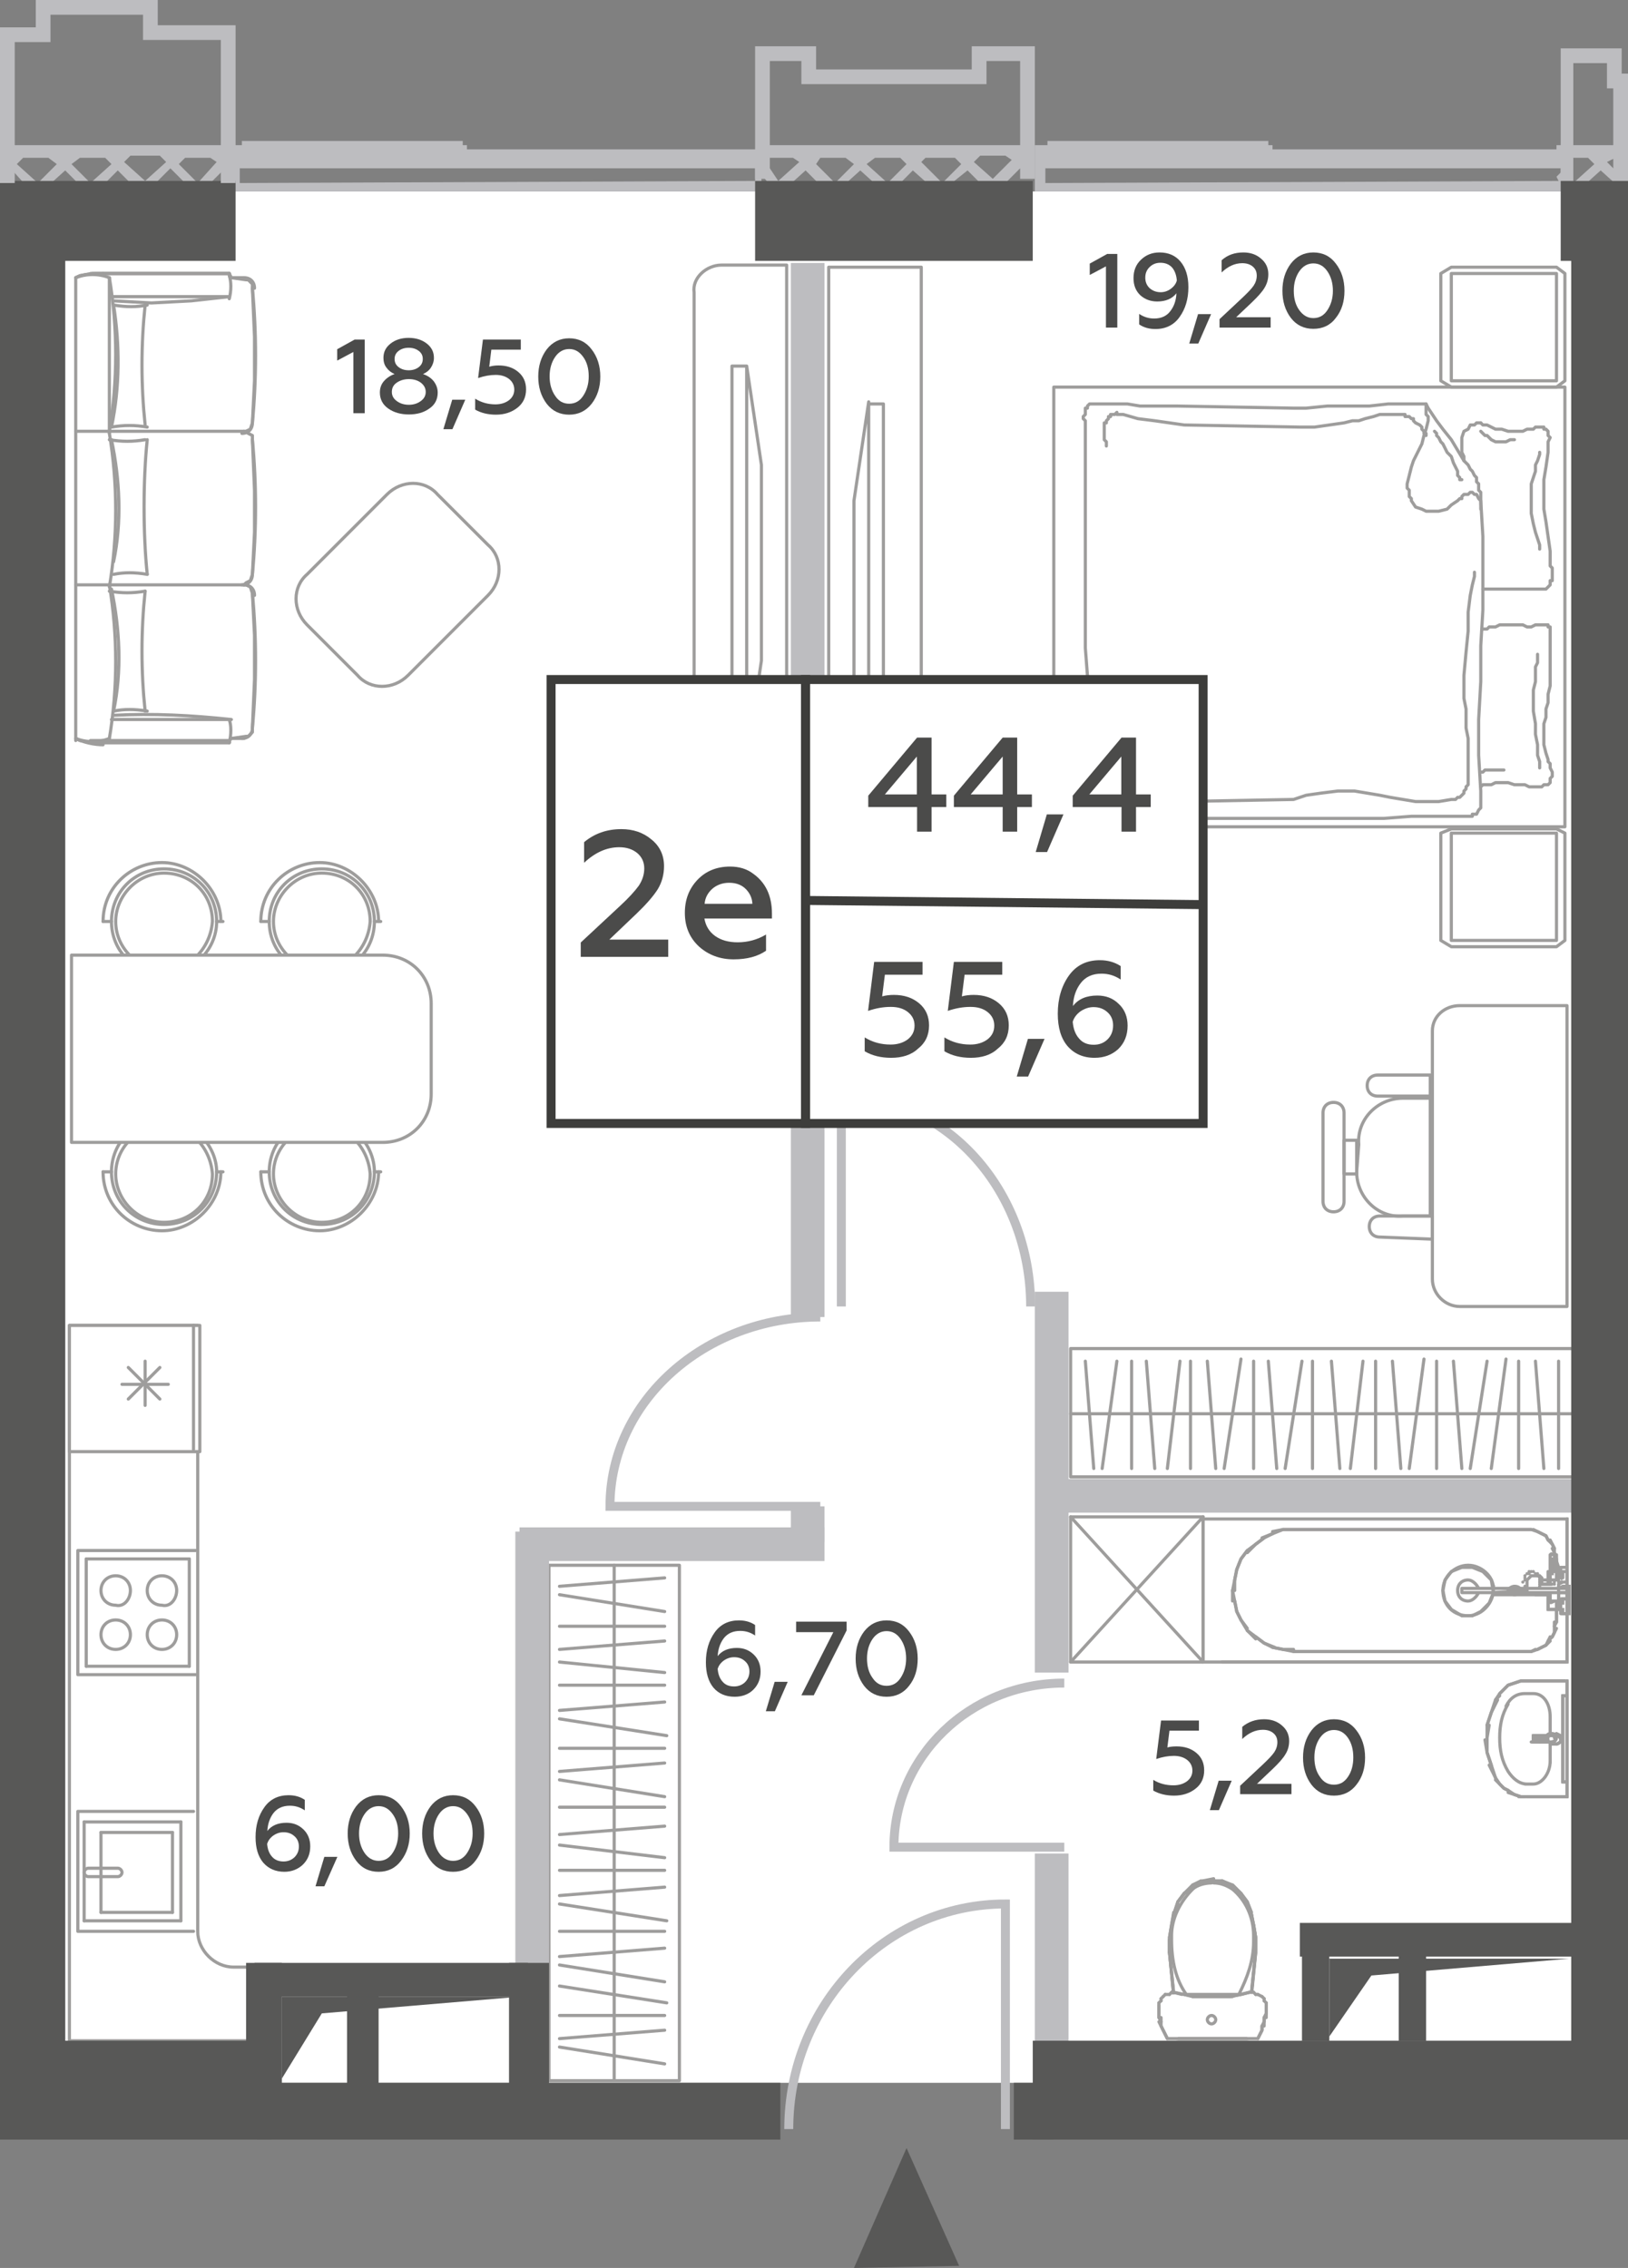 <?xml version="1.0" encoding="utf-8"?>
<!-- Generator: Adobe Illustrator 27.6.1, SVG Export Plug-In . SVG Version: 6.00 Build 0)  -->
<svg version="1.1" id="Layer_1" xmlns="http://www.w3.org/2000/svg" xmlns:xlink="http://www.w3.org/1999/xlink" x="0px" y="0px"
	 width="77.4px" height="107.8px" viewBox="0 0 77.4 107.8" enable-background="new 0 0 77.4 107.8" xml:space="preserve">
<rect x="0" y="0" width="77.4" height="107.8" fill="#808080" stroke="none"/>
<g id="Flats">
	<rect id="fl_13" x="3.1" y="9.1" fill="#FFFFFF" width="72.5" height="89.9"/>
</g>
<g id="objects">
	
		<path fill="#FFFFFF" stroke="#9E9D9C" stroke-width="0.15" stroke-linecap="round" stroke-linejoin="round" stroke-miterlimit="10" d="
		M12,97H9.3h-6v-3.6V63h6.1v28.8c0,0.9,0.8,1.7,1.7,1.7h1L12,97L12,97z"/>
	<g>
		
			<polyline fill="#FFFFFF" stroke="#9E9D9C" stroke-width="0.15" stroke-linecap="round" stroke-linejoin="round" stroke-miterlimit="10" points="
			9.3,79.6 3.7,79.6 3.7,73.7 9.3,73.7 		"/>
		<g>
			
				<path fill="#FFFFFF" stroke="#9E9D9C" stroke-width="0.15" stroke-linecap="round" stroke-linejoin="round" stroke-miterlimit="10" d="
				M8.4,75.6c0-0.4-0.3-0.7-0.7-0.7c-0.4,0-0.7,0.3-0.7,0.7c0,0.4,0.3,0.7,0.7,0.7C8.1,76.4,8.4,76,8.4,75.6z"/>
			
				<path fill="#FFFFFF" stroke="#9E9D9C" stroke-width="0.15" stroke-linecap="round" stroke-linejoin="round" stroke-miterlimit="10" d="
				M6.2,75.6c0-0.4-0.3-0.7-0.7-0.7c-0.4,0-0.7,0.3-0.7,0.7c0,0.4,0.3,0.7,0.7,0.7C5.9,76.4,6.2,76,6.2,75.6z"/>
			
				<path fill="#FFFFFF" stroke="#9E9D9C" stroke-width="0.15" stroke-linecap="round" stroke-linejoin="round" stroke-miterlimit="10" d="
				M8.4,77.7c0-0.4-0.3-0.7-0.7-0.7S7,77.3,7,77.7c0,0.4,0.3,0.7,0.7,0.7C8.1,78.4,8.4,78.1,8.4,77.7z"/>
			
				<path fill="#FFFFFF" stroke="#9E9D9C" stroke-width="0.15" stroke-linecap="round" stroke-linejoin="round" stroke-miterlimit="10" d="
				M6.2,77.7c0-0.4-0.3-0.7-0.7-0.7c-0.4,0-0.7,0.3-0.7,0.7c0,0.4,0.3,0.7,0.7,0.7C5.9,78.4,6.2,78.1,6.2,77.7z"/>
			
				<line fill="none" stroke="#9E9D9C" stroke-width="0.15" stroke-linecap="round" stroke-linejoin="round" stroke-miterlimit="10" x1="9" y1="74.1" x2="4.1" y2="74.1"/>
			
				<line fill="none" stroke="#9E9D9C" stroke-width="0.15" stroke-linecap="round" stroke-linejoin="round" stroke-miterlimit="10" x1="9" y1="79.2" x2="9" y2="74.1"/>
			
				<line fill="none" stroke="#9E9D9C" stroke-width="0.15" stroke-linecap="round" stroke-linejoin="round" stroke-miterlimit="10" x1="4.1" y1="79.2" x2="9" y2="79.2"/>
			
				<line fill="none" stroke="#9E9D9C" stroke-width="0.15" stroke-linecap="round" stroke-linejoin="round" stroke-miterlimit="10" x1="4.1" y1="74.1" x2="4.1" y2="79.2"/>
		</g>
	</g>
	<g>
		
			<polyline fill="#FFFFFF" stroke="#9E9D9C" stroke-width="0.15" stroke-linecap="round" stroke-linejoin="round" stroke-miterlimit="10" points="
			9.2,86.1 3.7,86.1 3.7,91.8 9.2,91.8 		"/>
		<g>
			
				<path fill="#FFFFFF" stroke="#9E9D9C" stroke-width="0.15" stroke-linecap="round" stroke-linejoin="round" stroke-miterlimit="10" d="
				M5.6,88.8c0.1,0,0.2,0.1,0.2,0.2s-0.1,0.2-0.2,0.2H4.2C4.1,89.2,4,89.1,4,89s0.1-0.2,0.2-0.2H5.6z"/>
			
				<line fill="none" stroke="#9E9D9C" stroke-width="0.15" stroke-linecap="round" stroke-linejoin="round" stroke-miterlimit="10" x1="8.2" y1="87.1" x2="8.2" y2="90.9"/>
			
				<line fill="none" stroke="#9E9D9C" stroke-width="0.15" stroke-linecap="round" stroke-linejoin="round" stroke-miterlimit="10" x1="4.8" y1="87.1" x2="8.2" y2="87.1"/>
			
				<line fill="none" stroke="#9E9D9C" stroke-width="0.15" stroke-linecap="round" stroke-linejoin="round" stroke-miterlimit="10" x1="4.8" y1="90.9" x2="4.8" y2="87.1"/>
			
				<line fill="none" stroke="#9E9D9C" stroke-width="0.15" stroke-linecap="round" stroke-linejoin="round" stroke-miterlimit="10" x1="8.2" y1="90.9" x2="4.8" y2="90.9"/>
			
				<line fill="none" stroke="#9E9D9C" stroke-width="0.15" stroke-linecap="round" stroke-linejoin="round" stroke-miterlimit="10" x1="4" y1="91.3" x2="8.6" y2="91.3"/>
			
				<line fill="none" stroke="#9E9D9C" stroke-width="0.15" stroke-linecap="round" stroke-linejoin="round" stroke-miterlimit="10" x1="4" y1="86.6" x2="4" y2="91.3"/>
			
				<line fill="none" stroke="#9E9D9C" stroke-width="0.15" stroke-linecap="round" stroke-linejoin="round" stroke-miterlimit="10" x1="8.6" y1="86.6" x2="4" y2="86.6"/>
			
				<line fill="none" stroke="#9E9D9C" stroke-width="0.15" stroke-linecap="round" stroke-linejoin="round" stroke-miterlimit="10" x1="8.6" y1="91.3" x2="8.6" y2="86.6"/>
		</g>
	</g>
	<g>
		
			<rect x="3.3" y="63" fill="#FFFFFF" stroke="#9E9D9C" stroke-width="0.15" stroke-linecap="round" stroke-linejoin="round" stroke-miterlimit="10" width="6.2" height="6"/>
		
			<line fill="none" stroke="#9E9D9C" stroke-width="0.15" stroke-linecap="round" stroke-linejoin="round" stroke-miterlimit="10" x1="9.2" y1="68.9" x2="9.2" y2="63"/>
	</g>
	<g>
		<g>
			
				<line fill="none" stroke="#9E9D9C" stroke-width="0.15" stroke-linecap="round" stroke-linejoin="round" stroke-miterlimit="10" x1="6.1" y1="66.5" x2="7.6" y2="65"/>
			
				<line fill="none" stroke="#9E9D9C" stroke-width="0.15" stroke-linecap="round" stroke-linejoin="round" stroke-miterlimit="10" x1="6.1" y1="65" x2="7.6" y2="66.5"/>
		</g>
		<g>
			
				<line fill="none" stroke="#9E9D9C" stroke-width="0.15" stroke-linecap="round" stroke-linejoin="round" stroke-miterlimit="10" x1="6.9" y1="66.8" x2="6.9" y2="64.7"/>
			
				<line fill="none" stroke="#9E9D9C" stroke-width="0.15" stroke-linecap="round" stroke-linejoin="round" stroke-miterlimit="10" x1="5.8" y1="65.8" x2="8" y2="65.8"/>
		</g>
	</g>
	<g>
		
			<polygon fill="none" stroke="#9E9D9C" stroke-width="0.15" stroke-linecap="round" stroke-linejoin="round" stroke-miterlimit="10" points="
			32.3,98.9 32.3,74.4 28.8,74.4 26.1,74.4 26.1,98.9 28.8,98.9 		"/>
		
			<line fill="none" stroke="#9E9D9C" stroke-width="0.15" stroke-linecap="round" stroke-linejoin="round" stroke-miterlimit="10" x1="29.2" y1="98.8" x2="29.2" y2="74.4"/>
		<g>
			
				<line fill="none" stroke="#9E9D9C" stroke-width="0.15" stroke-linecap="round" stroke-linejoin="round" stroke-miterlimit="10" x1="26.6" y1="75.4" x2="31.6" y2="75"/>
			
				<line fill="none" stroke="#9E9D9C" stroke-width="0.15" stroke-linecap="round" stroke-linejoin="round" stroke-miterlimit="10" x1="26.6" y1="75.8" x2="31.6" y2="76.6"/>
		</g>
		
			<line fill="none" stroke="#9E9D9C" stroke-width="0.15" stroke-linecap="round" stroke-linejoin="round" stroke-miterlimit="10" x1="26.6" y1="77.3" x2="31.6" y2="77.3"/>
		<g>
			
				<line fill="none" stroke="#9E9D9C" stroke-width="0.15" stroke-linecap="round" stroke-linejoin="round" stroke-miterlimit="10" x1="26.6" y1="78.4" x2="31.6" y2="78"/>
			
				<line fill="none" stroke="#9E9D9C" stroke-width="0.15" stroke-linecap="round" stroke-linejoin="round" stroke-miterlimit="10" x1="26.6" y1="79" x2="31.6" y2="79.5"/>
			
				<line fill="none" stroke="#9E9D9C" stroke-width="0.15" stroke-linecap="round" stroke-linejoin="round" stroke-miterlimit="10" x1="26.6" y1="80.1" x2="31.6" y2="80.1"/>
			
				<line fill="none" stroke="#9E9D9C" stroke-width="0.15" stroke-linecap="round" stroke-linejoin="round" stroke-miterlimit="10" x1="26.6" y1="81.3" x2="31.6" y2="80.9"/>
			
				<line fill="none" stroke="#9E9D9C" stroke-width="0.15" stroke-linecap="round" stroke-linejoin="round" stroke-miterlimit="10" x1="26.6" y1="81.7" x2="31.7" y2="82.5"/>
			
				<line fill="none" stroke="#9E9D9C" stroke-width="0.15" stroke-linecap="round" stroke-linejoin="round" stroke-miterlimit="10" x1="26.6" y1="83.1" x2="31.6" y2="83.1"/>
			
				<line fill="none" stroke="#9E9D9C" stroke-width="0.15" stroke-linecap="round" stroke-linejoin="round" stroke-miterlimit="10" x1="26.6" y1="84.2" x2="31.6" y2="83.8"/>
			
				<line fill="none" stroke="#9E9D9C" stroke-width="0.15" stroke-linecap="round" stroke-linejoin="round" stroke-miterlimit="10" x1="26.6" y1="84.6" x2="31.6" y2="85.4"/>
		</g>
		<g>
			
				<line fill="none" stroke="#9E9D9C" stroke-width="0.15" stroke-linecap="round" stroke-linejoin="round" stroke-miterlimit="10" x1="26.6" y1="87.2" x2="31.6" y2="86.8"/>
			
				<line fill="none" stroke="#9E9D9C" stroke-width="0.15" stroke-linecap="round" stroke-linejoin="round" stroke-miterlimit="10" x1="26.6" y1="87.7" x2="31.6" y2="88.3"/>
			
				<line fill="none" stroke="#9E9D9C" stroke-width="0.15" stroke-linecap="round" stroke-linejoin="round" stroke-miterlimit="10" x1="26.6" y1="88.9" x2="31.6" y2="88.9"/>
			
				<line fill="none" stroke="#9E9D9C" stroke-width="0.15" stroke-linecap="round" stroke-linejoin="round" stroke-miterlimit="10" x1="26.6" y1="90.1" x2="31.6" y2="89.7"/>
			
				<line fill="none" stroke="#9E9D9C" stroke-width="0.15" stroke-linecap="round" stroke-linejoin="round" stroke-miterlimit="10" x1="26.6" y1="90.5" x2="31.7" y2="91.3"/>
			
				<line fill="none" stroke="#9E9D9C" stroke-width="0.15" stroke-linecap="round" stroke-linejoin="round" stroke-miterlimit="10" x1="26.6" y1="91.8" x2="31.6" y2="91.8"/>
			
				<line fill="none" stroke="#9E9D9C" stroke-width="0.15" stroke-linecap="round" stroke-linejoin="round" stroke-miterlimit="10" x1="26.6" y1="93" x2="31.6" y2="92.6"/>
			
				<line fill="none" stroke="#9E9D9C" stroke-width="0.15" stroke-linecap="round" stroke-linejoin="round" stroke-miterlimit="10" x1="26.6" y1="93.4" x2="31.6" y2="94.2"/>
			
				<line fill="none" stroke="#9E9D9C" stroke-width="0.15" stroke-linecap="round" stroke-linejoin="round" stroke-miterlimit="10" x1="26.6" y1="94.4" x2="31.7" y2="95.2"/>
			
				<line fill="none" stroke="#9E9D9C" stroke-width="0.15" stroke-linecap="round" stroke-linejoin="round" stroke-miterlimit="10" x1="26.6" y1="95.8" x2="31.6" y2="95.8"/>
			
				<line fill="none" stroke="#9E9D9C" stroke-width="0.15" stroke-linecap="round" stroke-linejoin="round" stroke-miterlimit="10" x1="26.6" y1="96.9" x2="31.6" y2="96.5"/>
			
				<line fill="none" stroke="#9E9D9C" stroke-width="0.15" stroke-linecap="round" stroke-linejoin="round" stroke-miterlimit="10" x1="26.6" y1="97.3" x2="31.6" y2="98.1"/>
		</g>
		
			<line fill="none" stroke="#9E9D9C" stroke-width="0.15" stroke-linecap="round" stroke-linejoin="round" stroke-miterlimit="10" x1="26.6" y1="85.9" x2="31.6" y2="85.9"/>
	</g>
	<g>
		
			<polygon fill="none" stroke="#9E9D9C" stroke-width="0.15" stroke-linecap="round" stroke-linejoin="round" stroke-miterlimit="10" points="
			74.8,64.1 50.9,64.1 50.9,67.6 50.9,70.2 74.8,70.2 74.8,67.6 		"/>
		
			<line fill="none" stroke="#9E9D9C" stroke-width="0.15" stroke-linecap="round" stroke-linejoin="round" stroke-miterlimit="10" x1="75.3" y1="67.2" x2="50.9" y2="67.2"/>
		<g>
			
				<line fill="none" stroke="#9E9D9C" stroke-width="0.15" stroke-linecap="round" stroke-linejoin="round" stroke-miterlimit="10" x1="52" y1="69.8" x2="51.6" y2="64.7"/>
			
				<line fill="none" stroke="#9E9D9C" stroke-width="0.15" stroke-linecap="round" stroke-linejoin="round" stroke-miterlimit="10" x1="52.4" y1="69.8" x2="53.1" y2="64.7"/>
		</g>
		
			<line fill="none" stroke="#9E9D9C" stroke-width="0.15" stroke-linecap="round" stroke-linejoin="round" stroke-miterlimit="10" x1="53.8" y1="69.8" x2="53.8" y2="64.7"/>
		<g>
			
				<line fill="none" stroke="#9E9D9C" stroke-width="0.15" stroke-linecap="round" stroke-linejoin="round" stroke-miterlimit="10" x1="54.9" y1="69.8" x2="54.5" y2="64.7"/>
			
				<line fill="none" stroke="#9E9D9C" stroke-width="0.15" stroke-linecap="round" stroke-linejoin="round" stroke-miterlimit="10" x1="55.5" y1="69.8" x2="56.1" y2="64.7"/>
			
				<line fill="none" stroke="#9E9D9C" stroke-width="0.15" stroke-linecap="round" stroke-linejoin="round" stroke-miterlimit="10" x1="56.6" y1="69.8" x2="56.6" y2="64.7"/>
			
				<line fill="none" stroke="#9E9D9C" stroke-width="0.15" stroke-linecap="round" stroke-linejoin="round" stroke-miterlimit="10" x1="57.8" y1="69.8" x2="57.4" y2="64.7"/>
			
				<line fill="none" stroke="#9E9D9C" stroke-width="0.15" stroke-linecap="round" stroke-linejoin="round" stroke-miterlimit="10" x1="58.2" y1="69.8" x2="59" y2="64.6"/>
			
				<line fill="none" stroke="#9E9D9C" stroke-width="0.15" stroke-linecap="round" stroke-linejoin="round" stroke-miterlimit="10" x1="59.6" y1="69.8" x2="59.6" y2="64.7"/>
			
				<line fill="none" stroke="#9E9D9C" stroke-width="0.15" stroke-linecap="round" stroke-linejoin="round" stroke-miterlimit="10" x1="60.7" y1="69.8" x2="60.3" y2="64.7"/>
			
				<line fill="none" stroke="#9E9D9C" stroke-width="0.15" stroke-linecap="round" stroke-linejoin="round" stroke-miterlimit="10" x1="61.1" y1="69.8" x2="61.9" y2="64.7"/>
		</g>
		<g>
			
				<line fill="none" stroke="#9E9D9C" stroke-width="0.15" stroke-linecap="round" stroke-linejoin="round" stroke-miterlimit="10" x1="63.7" y1="69.8" x2="63.3" y2="64.7"/>
			
				<line fill="none" stroke="#9E9D9C" stroke-width="0.15" stroke-linecap="round" stroke-linejoin="round" stroke-miterlimit="10" x1="64.2" y1="69.8" x2="64.8" y2="64.7"/>
			
				<line fill="none" stroke="#9E9D9C" stroke-width="0.15" stroke-linecap="round" stroke-linejoin="round" stroke-miterlimit="10" x1="65.4" y1="69.8" x2="65.4" y2="64.7"/>
			
				<line fill="none" stroke="#9E9D9C" stroke-width="0.15" stroke-linecap="round" stroke-linejoin="round" stroke-miterlimit="10" x1="74.1" y1="69.8" x2="74.1" y2="64.7"/>
			
				<line fill="none" stroke="#9E9D9C" stroke-width="0.15" stroke-linecap="round" stroke-linejoin="round" stroke-miterlimit="10" x1="66.6" y1="69.8" x2="66.2" y2="64.7"/>
			
				<line fill="none" stroke="#9E9D9C" stroke-width="0.15" stroke-linecap="round" stroke-linejoin="round" stroke-miterlimit="10" x1="67" y1="69.8" x2="67.7" y2="64.6"/>
			
				<line fill="none" stroke="#9E9D9C" stroke-width="0.15" stroke-linecap="round" stroke-linejoin="round" stroke-miterlimit="10" x1="68.3" y1="69.8" x2="68.3" y2="64.7"/>
			
				<line fill="none" stroke="#9E9D9C" stroke-width="0.15" stroke-linecap="round" stroke-linejoin="round" stroke-miterlimit="10" x1="69.5" y1="69.8" x2="69.1" y2="64.7"/>
			
				<line fill="none" stroke="#9E9D9C" stroke-width="0.15" stroke-linecap="round" stroke-linejoin="round" stroke-miterlimit="10" x1="69.9" y1="69.8" x2="70.7" y2="64.7"/>
			
				<line fill="none" stroke="#9E9D9C" stroke-width="0.15" stroke-linecap="round" stroke-linejoin="round" stroke-miterlimit="10" x1="70.9" y1="69.8" x2="71.6" y2="64.6"/>
			
				<line fill="none" stroke="#9E9D9C" stroke-width="0.15" stroke-linecap="round" stroke-linejoin="round" stroke-miterlimit="10" x1="72.2" y1="69.8" x2="72.2" y2="64.7"/>
			
				<line fill="none" stroke="#9E9D9C" stroke-width="0.15" stroke-linecap="round" stroke-linejoin="round" stroke-miterlimit="10" x1="73.4" y1="69.8" x2="73" y2="64.7"/>
		</g>
		
			<line fill="none" stroke="#9E9D9C" stroke-width="0.15" stroke-linecap="round" stroke-linejoin="round" stroke-miterlimit="10" x1="62.4" y1="69.8" x2="62.4" y2="64.7"/>
	</g>
	
		<rect x="39.4" y="12.7" fill="none" stroke="#9E9D9C" stroke-width="0.15" stroke-linecap="round" stroke-linejoin="round" stroke-miterlimit="10" width="4.4" height="32.5"/>
	
		<path fill="none" stroke="#9E9D9C" stroke-width="0.15" stroke-linecap="round" stroke-linejoin="round" stroke-miterlimit="10" d="
		M41.3,37.8V19.2H42v18.7h-0.7V37.8z M41.3,37.8l-0.7-4.7v-9.3l0.7-4.7"/>
	<g>
		
			<polyline fill="none" stroke="#9E9D9C" stroke-width="0.15" stroke-linecap="round" stroke-linejoin="round" stroke-miterlimit="10" points="
			68.5,39.6 68.5,44.7 69,45 74,45 74.4,44.7 74.4,39.6 74,39.4 69,39.4 68.5,39.6 		"/>
		
			<polyline fill="none" stroke="#9E9D9C" stroke-width="0.15" stroke-linecap="round" stroke-linejoin="round" stroke-miterlimit="10" points="
			68.5,13 68.5,18.1 69,18.4 74,18.4 74.4,18.1 74.4,13 74,12.7 69,12.7 68.5,13 		"/>
		
			<rect x="50.1" y="18.4" fill="none" stroke="#9E9D9C" stroke-width="0.15" stroke-linecap="round" stroke-linejoin="round" stroke-miterlimit="10" width="24.3" height="20.9"/>
		
			<polyline fill="none" stroke="#9E9D9C" stroke-width="0.15" stroke-linecap="round" stroke-linejoin="round" stroke-miterlimit="10" points="
			69,13 74,13 74,18.1 69,18.1 69,13 		"/>
		
			<polyline fill="none" stroke="#9E9D9C" stroke-width="0.15" stroke-linecap="round" stroke-linejoin="round" stroke-miterlimit="10" points="
			69.8,38.8 69.6,38.8 69,38.8 68.2,38.8 67.1,38.8 65.8,38.9 64.4,38.9 62.8,38.9 61.2,38.9 56,38.9 55.5,38.9 55.1,39 54.6,39 
			54.2,39 53.7,39 53.3,38.9 52.8,38.9 52.7,38.9 52.5,38.9 52.4,38.9 52.2,38.9 52.1,38.9 52,38.9 51.8,38.8 51.7,38.8 51.6,38.8 
			51.6,38.8 51.5,38.7 51.5,38.7 51.5,38.7 51.4,38.7 51.4,38.6 51.4,38.5 51.3,38.5 51.3,38.4 51.3,38.4 51.3,38.3 51.3,38.2 
			51.3,38.2 51.4,38.1 51.4,38 51.6,36.8 51.7,35.7 51.7,34.4 51.7,33.2 51.7,32.1 51.6,30.8 51.6,29.6 51.6,28.4 51.6,27.4 
			51.6,26.3 51.6,25.3 51.6,24.2 51.6,23.2 51.6,22.2 51.6,21.1 51.6,20.1 51.6,20 51.5,19.9 51.5,19.8 51.6,19.7 51.6,19.6 
			51.6,19.5 51.6,19.4 51.7,19.4 51.7,19.3 51.8,19.2 51.9,19.2 52,19.2 52.1,19.2 52.2,19.2 52.2,19.2 52.3,19.2 52.9,19.2 
			53.6,19.2 54.2,19.3 54.8,19.3 55.4,19.3 56,19.3 61.5,19.4 62.1,19.4 63.1,19.3 64.2,19.3 65.1,19.3 66,19.2 66.7,19.2 
			67.3,19.2 67.6,19.2 67.8,19.2 67.8,19.2 67.9,19.4 68.1,19.7 68.3,20 68.6,20.4 69,20.9 69.3,21.4 69.6,21.9 69.7,22 69.8,22.1 
			69.9,22.3 70,22.4 70.1,22.6 70.2,22.7 70.2,22.9 70.3,23 70.3,23.1 70.3,23.2 70.3,23.3 70.4,23.4 70.4,23.5 70.4,23.6 
			70.4,23.7 70.4,23.8 70.5,25.5 70.5,27.2 70.5,29 70.4,30.7 70.4,32.4 70.3,34.2 70.3,35.9 70.4,37.6 70.4,37.8 70.4,37.9 
			70.4,38 70.4,38.1 70.4,38.2 70.4,38.4 70.3,38.5 70.3,38.5 70.2,38.7 70.1,38.7 70,38.7 70,38.8 69.9,38.8 69.8,38.8 69.8,38.8 
					"/>
		
			<polyline fill="none" stroke="#9E9D9C" stroke-width="0.15" stroke-linecap="round" stroke-linejoin="round" stroke-miterlimit="10" points="
			67.8,19.2 67.8,19.2 67.8,19.2 67.8,19.3 67.8,19.4 67.8,19.5 67.8,19.7 67.9,19.8 67.9,20 67.8,20.4 67.7,20.7 67.6,21.1 
			67.4,21.5 67.2,21.9 67.1,22.2 67,22.6 66.9,23 66.9,23.1 66.9,23.2 67,23.3 67,23.4 67,23.5 67,23.6 67.1,23.7 67.1,23.8 
			67.3,24.1 67.6,24.2 67.8,24.3 68.1,24.3 68.4,24.3 68.8,24.2 69,24 69.3,23.8 69.4,23.7 69.5,23.7 69.5,23.6 69.6,23.5 
			69.7,23.5 69.8,23.5 69.9,23.4 70,23.4 70.1,23.5 70.2,23.5 70.3,23.7 70.4,23.8 70.4,23.9 70.4,24.1 70.4,24.1 70.4,24.2 		"/>
		
			<polyline fill="none" stroke="#9E9D9C" stroke-width="0.15" stroke-linecap="round" stroke-linejoin="round" stroke-miterlimit="10" points="
			67.8,20.7 67.8,20.6 67.7,20.6 67.7,20.5 67.6,20.4 67.6,20.3 67.5,20.2 67.3,20.1 67.2,20 67.2,19.9 67.1,19.9 67,19.8 
			66.9,19.8 66.8,19.8 66.8,19.7 66.7,19.7 66.6,19.7 66.3,19.7 65.9,19.7 65.6,19.7 65.3,19.8 64.9,19.9 64.6,20 64.3,20 
			63.9,20.1 63.2,20.2 62.5,20.3 61.8,20.3 56.3,20.2 55.6,20.1 54.9,20 54.1,19.9 53.4,19.7 53.4,19.7 53.3,19.7 53.2,19.7 
			53.1,19.7 53.1,19.6 53,19.7 52.9,19.7 52.8,19.7 52.8,19.8 52.7,19.8 52.7,19.9 52.6,20 52.6,20.1 52.5,20.1 52.5,20.2 
			52.5,20.4 52.5,20.5 52.5,20.7 52.5,20.9 52.6,21 52.6,21.1 52.6,21.2 52.6,21.2 		"/>
		
			<polyline fill="none" stroke="#9E9D9C" stroke-width="0.15" stroke-linecap="round" stroke-linejoin="round" stroke-miterlimit="10" points="
			70.1,27.2 70.1,27.4 70,27.8 69.9,28.3 69.8,29.1 69.8,30 69.7,31 69.6,32.1 69.6,33.2 69.7,33.7 69.7,34.1 69.7,34.6 69.8,35.1 
			69.8,35.6 69.8,36 69.8,36.5 69.8,37 69.8,37.1 69.8,37.2 69.8,37.3 69.8,37.3 69.7,37.4 69.7,37.5 69.7,37.5 69.6,37.6 
			69.6,37.7 69.5,37.8 69.5,37.8 69.4,37.9 69.3,37.9 69.2,38 69.1,38 69,38 68.4,38.1 67.9,38.1 67.3,38.1 66.7,38 66.1,37.9 
			65.6,37.8 65,37.7 64.4,37.6 63.6,37.6 62.8,37.7 62.1,37.8 61.5,38 56.1,38.1 55.7,38.3 55.4,38.4 55.3,38.4 		"/>
		
			<polyline fill="none" stroke="#9E9D9C" stroke-width="0.15" stroke-linecap="round" stroke-linejoin="round" stroke-miterlimit="10" points="
			69.6,21.9 69.6,21.8 69.6,21.7 69.5,21.5 69.5,21.3 69.5,21 69.5,20.8 69.6,20.5 69.8,20.4 69.9,20.2 70,20.2 70.1,20.2 
			70.2,20.1 70.3,20.1 70.3,20.1 70.4,20.1 		"/>
		
			<polyline fill="none" stroke="#9E9D9C" stroke-width="0.15" stroke-linecap="round" stroke-linejoin="round" stroke-miterlimit="10" points="
			69.5,22.8 69.4,22.8 69.4,22.7 69.3,22.6 69.3,22.4 69.2,22.2 69.1,22 69,21.7 68.8,21.5 68.7,21.3 68.6,21.1 68.5,21 68.4,20.8 
			68.3,20.7 68.3,20.6 68.2,20.5 		"/>
		
			<polyline fill="none" stroke="#9E9D9C" stroke-width="0.15" stroke-linecap="round" stroke-linejoin="round" stroke-miterlimit="10" points="
			52,32.6 52,32.7 52.1,33 52.2,33.4 52.3,33.9 52.3,34.6 52.3,35.2 52.2,35.9 52,36.6 51.9,36.8 51.9,36.9 51.8,37 51.8,37.2 
			51.7,37.3 51.7,37.5 51.7,37.6 51.7,37.8 51.7,37.8 51.7,37.9 51.7,37.9 51.7,38 51.8,38 51.8,38.1 51.8,38.1 51.9,38.2 52,38.3 
			52.2,38.4 52.3,38.4 52.5,38.4 52.6,38.4 52.7,38.4 52.8,38.4 52.8,38.4 		"/>
		
			<polyline fill="none" stroke="#9E9D9C" stroke-width="0.15" stroke-linecap="round" stroke-linejoin="round" stroke-miterlimit="10" points="
			70.5,29.9 70.5,29.9 70.5,29.9 70.7,29.9 70.8,29.8 71,29.8 71.1,29.8 71.3,29.7 71.5,29.7 71.7,29.7 72,29.7 72.2,29.7 
			72.4,29.7 72.6,29.8 72.8,29.8 73,29.7 73.2,29.7 73.3,29.7 73.3,29.7 73.4,29.7 73.4,29.7 73.4,29.7 73.5,29.7 73.5,29.7 
			73.6,29.7 73.6,29.8 73.7,29.8 73.7,29.9 73.7,29.9 73.7,30.1 73.7,30.1 73.7,30.2 73.7,30.3 73.7,30.7 73.7,31.1 73.7,31.5 
			73.7,31.9 73.7,32.3 73.7,32.6 73.6,33 73.6,33.4 73.5,33.7 73.5,34.1 73.4,34.4 73.4,34.8 73.4,35.1 73.4,35.4 73.5,35.8 
			73.6,36.1 73.6,36.2 73.7,36.3 73.7,36.4 73.7,36.5 73.8,36.7 73.8,36.8 73.8,36.9 73.7,37 73.7,37.1 73.7,37.2 73.6,37.3 
			73.5,37.3 73.4,37.3 73.3,37.4 73.2,37.4 73.1,37.4 73,37.4 72.8,37.4 72.7,37.4 72.5,37.3 72.4,37.3 72.3,37.3 72.1,37.3 
			72,37.3 71.7,37.2 71.4,37.2 71.1,37.2 70.9,37.3 70.7,37.3 70.5,37.3 70.4,37.4 70.4,37.4 		"/>
		
			<polyline fill="none" stroke="#9E9D9C" stroke-width="0.15" stroke-linecap="round" stroke-linejoin="round" stroke-miterlimit="10" points="
			73.1,31.1 73.1,31.2 73.1,31.3 73.1,31.5 73,31.7 73,32.1 73,32.4 72.9,32.8 72.9,33.2 72.9,33.8 73,34.4 73,34.9 73.1,35.4 
			73.1,35.9 73.2,36.2 73.2,36.4 73.2,36.5 		"/>
		
			<polyline fill="none" stroke="#9E9D9C" stroke-width="0.15" stroke-linecap="round" stroke-linejoin="round" stroke-miterlimit="10" points="
			72,20.9 72,20.9 71.9,20.9 71.8,20.9 71.6,21 71.5,21 71.3,21 71.1,21 70.9,20.9 70.8,20.8 70.7,20.7 70.6,20.7 70.5,20.6 
			70.5,20.6 70.4,20.5 70.4,20.5 		"/>
		
			<polyline fill="none" stroke="#9E9D9C" stroke-width="0.15" stroke-linecap="round" stroke-linejoin="round" stroke-miterlimit="10" points="
			73.2,21.5 73.2,21.5 73.2,21.6 73.1,21.9 73,22.1 73,22.4 72.9,22.7 72.8,23 72.8,23.4 72.8,23.9 72.8,24.4 72.9,24.9 73,25.3 
			73.1,25.6 73.2,25.9 73.2,26 73.2,26.1 		"/>
		
			<polyline fill="none" stroke="#9E9D9C" stroke-width="0.15" stroke-linecap="round" stroke-linejoin="round" stroke-miterlimit="10" points="
			70.4,20.1 70.4,20.1 70.5,20.2 70.7,20.2 70.9,20.3 71.1,20.4 71.4,20.4 71.7,20.5 72,20.5 72.1,20.5 72.2,20.5 72.3,20.5 
			72.4,20.5 72.6,20.4 72.7,20.4 72.8,20.4 72.9,20.4 73,20.3 73.1,20.3 73.1,20.3 73.2,20.3 73.2,20.3 73.3,20.3 73.4,20.3 
			73.4,20.4 73.5,20.4 73.6,20.5 73.6,20.7 73.7,20.8 73.6,21 73.6,21.1 73.6,21.3 73.6,21.5 73.5,22.2 73.4,22.8 73.4,23.5 
			73.4,24.2 73.5,24.8 73.6,25.5 73.7,26.2 73.7,26.9 73.8,27 73.8,27.1 73.8,27.2 73.8,27.3 73.8,27.3 73.8,27.5 73.8,27.6 
			73.7,27.6 73.7,27.8 73.6,27.9 73.5,28 73.4,28 73.2,28 73.1,28 72.9,28 72.8,28 72.4,28 72,28 71.6,28 71.2,28 70.9,28 70.7,28 
			70.6,28 70.5,28 		"/>
		
			<polyline fill="none" stroke="#9E9D9C" stroke-width="0.15" stroke-linecap="round" stroke-linejoin="round" stroke-miterlimit="10" points="
			71.5,36.6 71.5,36.6 71.5,36.6 71.4,36.6 71.3,36.6 71.2,36.6 71,36.6 70.9,36.6 70.7,36.6 70.7,36.6 70.6,36.6 70.5,36.7 
			70.5,36.7 70.4,36.7 70.4,36.7 70.4,36.7 		"/>
		
			<polyline fill="none" stroke="#9E9D9C" stroke-width="0.15" stroke-linecap="round" stroke-linejoin="round" stroke-miterlimit="10" points="
			69,39.6 74,39.6 74,44.7 69,44.7 69,39.6 		"/>
	</g>
	
		<polyline fill="none" stroke="#9E9D9C" stroke-width="0.15" stroke-linecap="round" stroke-linejoin="round" stroke-miterlimit="10" points="
		50.9,79 57.2,79 57.2,72.1 50.9,72.1 50.9,79 	"/>
	
		<line fill="none" stroke="#9E9D9C" stroke-width="0.15" stroke-linecap="round" stroke-linejoin="round" stroke-miterlimit="10" x1="57.2" y1="79" x2="50.9" y2="72.1"/>
	
		<line fill="none" stroke="#9E9D9C" stroke-width="0.15" stroke-linecap="round" stroke-linejoin="round" stroke-miterlimit="10" x1="57.2" y1="72.1" x2="50.9" y2="79"/>
	
		<path fill="none" stroke="#9E9D9C" stroke-width="0.15" stroke-linecap="round" stroke-linejoin="round" stroke-miterlimit="10" d="
		M34.3,12.6h3.1v26.3h-3.1c-0.7,0-1.3-0.6-1.3-1.3V13.9C32.9,13.2,33.6,12.6,34.3,12.6z"/>
	
		<path fill="none" stroke="#9E9D9C" stroke-width="0.15" stroke-linecap="round" stroke-linejoin="round" stroke-miterlimit="10" d="
		M35.5,17.4v18.7h-0.7V17.4H35.5z M35.5,17.4l0.7,4.7v9.3l-0.7,4.7"/>
	<g>
		
			<path fill="none" stroke="#9E9D9C" stroke-width="0.15" stroke-linecap="round" stroke-linejoin="round" stroke-miterlimit="10" d="
			M10.9,34.2c0.1,0.3,0.1,0.7,0,1.1"/>
		
			<path fill="none" stroke="#9E9D9C" stroke-width="0.15" stroke-linecap="round" stroke-linejoin="round" stroke-miterlimit="10" d="
			M12,28.2c0.2,2.1,0.2,4.3,0,6.4"/>
		
			<path fill="none" stroke="#9E9D9C" stroke-width="0.15" stroke-linecap="round" stroke-linejoin="round" stroke-miterlimit="10" d="
			M5.2,27.8c0.4,2.4,0.4,4.9,0,7.3"/>
		
			<line fill="none" stroke="#9E9D9C" stroke-width="0.15" stroke-linecap="round" stroke-linejoin="round" stroke-miterlimit="10" x1="10.9" y1="35.2" x2="10.9" y2="35.3"/>
		
			<path fill="none" stroke="#9E9D9C" stroke-width="0.15" stroke-linecap="round" stroke-linejoin="round" stroke-miterlimit="10" d="
			M4.9,35.4c-0.4,0-0.9-0.1-1.3-0.3"/>
		
			<line fill="none" stroke="#9E9D9C" stroke-width="0.15" stroke-linecap="round" stroke-linejoin="round" stroke-miterlimit="10" x1="4.9" y1="35.3" x2="10.9" y2="35.3"/>
		
			<line fill="none" stroke="#9E9D9C" stroke-width="0.15" stroke-linecap="round" stroke-linejoin="round" stroke-miterlimit="10" x1="11.6" y1="35.1" x2="11" y2="35.1"/>
		
			<line fill="none" stroke="#9E9D9C" stroke-width="0.15" stroke-linecap="round" stroke-linejoin="round" stroke-miterlimit="10" x1="10.9" y1="35.2" x2="4.3" y2="35.2"/>
		
			<path fill="none" stroke="#9E9D9C" stroke-width="0.15" stroke-linecap="round" stroke-linejoin="round" stroke-miterlimit="10" d="
			M12,34.6c0,0.3-0.2,0.5-0.5,0.5"/>
		
			<path fill="none" stroke="#9E9D9C" stroke-width="0.15" stroke-linecap="round" stroke-linejoin="round" stroke-miterlimit="10" d="
			M5.2,35.1c-0.5,0.2-1.1,0.2-1.6,0"/>
		
			<path fill="none" stroke="#9E9D9C" stroke-width="0.15" stroke-linecap="round" stroke-linejoin="round" stroke-miterlimit="10" d="
			M6.9,20.2c-0.2-1.9-0.2-3.8,0-5.7"/>
		
			<path fill="none" stroke="#9E9D9C" stroke-width="0.15" stroke-linecap="round" stroke-linejoin="round" stroke-miterlimit="10" d="
			M5.4,14.5c0.3,1.9,0.3,3.9-0.1,5.8"/>
		
			<path fill="none" stroke="#9E9D9C" stroke-width="0.15" stroke-linecap="round" stroke-linejoin="round" stroke-miterlimit="10" d="
			M5.3,20.3c0.6-0.1,1.1-0.1,1.7,0"/>
		
			<line fill="none" stroke="#9E9D9C" stroke-width="0.15" stroke-linecap="round" stroke-linejoin="round" stroke-miterlimit="10" x1="10.9" y1="13" x2="10.9" y2="13"/>
		
			<path fill="none" stroke="#9E9D9C" stroke-width="0.15" stroke-linecap="round" stroke-linejoin="round" stroke-miterlimit="10" d="
			M7,14.5c-0.5,0.1-1,0.1-1.6,0"/>
		
			<path fill="none" stroke="#9E9D9C" stroke-width="0.15" stroke-linecap="round" stroke-linejoin="round" stroke-miterlimit="10" d="
			M3.6,13.2C4,13,4.5,13,4.9,13"/>
		
			<line fill="none" stroke="#9E9D9C" stroke-width="0.15" stroke-linecap="round" stroke-linejoin="round" stroke-miterlimit="10" x1="4.9" y1="13" x2="10.9" y2="13"/>
		
			<polyline fill="none" stroke="#9E9D9C" stroke-width="0.15" stroke-linecap="round" stroke-linejoin="round" stroke-miterlimit="10" points="
			5.4,14.3 7.2,14.4 9.1,14.3 10.9,14.1 		"/>
		
			<line fill="none" stroke="#9E9D9C" stroke-width="0.15" stroke-linecap="round" stroke-linejoin="round" stroke-miterlimit="10" x1="11.6" y1="13.2" x2="11" y2="13.2"/>
		
			<path fill="none" stroke="#9E9D9C" stroke-width="0.15" stroke-linecap="round" stroke-linejoin="round" stroke-miterlimit="10" d="
			M10.9,13.1c0.1,0.3,0.1,0.7,0,1.1"/>
		
			<line fill="none" stroke="#9E9D9C" stroke-width="0.15" stroke-linecap="round" stroke-linejoin="round" stroke-miterlimit="10" x1="5.3" y1="14.1" x2="10.9" y2="14.1"/>
		
			<line fill="none" stroke="#9E9D9C" stroke-width="0.15" stroke-linecap="round" stroke-linejoin="round" stroke-miterlimit="10" x1="10.9" y1="13" x2="4.3" y2="13"/>
		
			<path fill="none" stroke="#9E9D9C" stroke-width="0.15" stroke-linecap="round" stroke-linejoin="round" stroke-miterlimit="10" d="
			M11.6,13.2c0.3,0,0.5,0.2,0.5,0.5"/>
		
			<path fill="none" stroke="#9E9D9C" stroke-width="0.15" stroke-linecap="round" stroke-linejoin="round" stroke-miterlimit="10" d="
			M12,13.7c0.2,2.1,0.2,4.3,0,6.4"/>
		
			<path fill="none" stroke="#9E9D9C" stroke-width="0.15" stroke-linecap="round" stroke-linejoin="round" stroke-miterlimit="10" d="
			M12,20.1c0,0.3-0.2,0.5-0.5,0.5"/>
		
			<path fill="none" stroke="#9E9D9C" stroke-width="0.15" stroke-linecap="round" stroke-linejoin="round" stroke-miterlimit="10" d="
			M5.2,13.2c0.4,2.4,0.4,4.9,0,7.3"/>
		
			<path fill="none" stroke="#9E9D9C" stroke-width="0.15" stroke-linecap="round" stroke-linejoin="round" stroke-miterlimit="10" d="
			M3.6,13.2c0.5-0.2,1.1-0.2,1.6,0"/>
		
			<line fill="none" stroke="#9E9D9C" stroke-width="0.15" stroke-linecap="round" stroke-linejoin="round" stroke-miterlimit="10" x1="5.2" y1="13.2" x2="5.2" y2="20.6"/>
		
			<line fill="none" stroke="#9E9D9C" stroke-width="0.15" stroke-linecap="round" stroke-linejoin="round" stroke-miterlimit="10" x1="3.6" y1="13.2" x2="3.6" y2="35.2"/>
		
			<path fill="none" stroke="#9E9D9C" stroke-width="0.15" stroke-linecap="round" stroke-linejoin="round" stroke-miterlimit="10" d="
			M6.9,33.8c-0.2-1.9-0.2-3.8,0-5.7"/>
		
			<path fill="none" stroke="#9E9D9C" stroke-width="0.15" stroke-linecap="round" stroke-linejoin="round" stroke-miterlimit="10" d="
			M5.3,28c0.4,1.9,0.5,3.9,0.1,5.8"/>
		
			<path fill="none" stroke="#9E9D9C" stroke-width="0.15" stroke-linecap="round" stroke-linejoin="round" stroke-miterlimit="10" d="
			M6.9,28.1c-0.6,0.1-1.1,0.1-1.7,0"/>
		
			<path fill="none" stroke="#9E9D9C" stroke-width="0.15" stroke-linecap="round" stroke-linejoin="round" stroke-miterlimit="10" d="
			M5.2,20.6c0.4,2.4,0.4,4.9,0,7.3"/>
		
			<path fill="none" stroke="#9E9D9C" stroke-width="0.15" stroke-linecap="round" stroke-linejoin="round" stroke-miterlimit="10" d="
			M7,27.3c-0.2-1.9-0.2-4.5,0-6.4"/>
		
			<path fill="none" stroke="#9E9D9C" stroke-width="0.15" stroke-linecap="round" stroke-linejoin="round" stroke-miterlimit="10" d="
			M5.3,20.9c0.4,1.9,0.5,3.9,0.1,5.8"/>
		
			<path fill="none" stroke="#9E9D9C" stroke-width="0.15" stroke-linecap="round" stroke-linejoin="round" stroke-miterlimit="10" d="
			M6.9,20.9c-0.6,0.1-1.1,0.1-1.7,0"/>
		
			<path fill="none" stroke="#9E9D9C" stroke-width="0.15" stroke-linecap="round" stroke-linejoin="round" stroke-miterlimit="10" d="
			M5.4,33.8c0.5-0.1,1-0.1,1.6,0"/>
		
			<path fill="none" stroke="#9E9D9C" stroke-width="0.15" stroke-linecap="round" stroke-linejoin="round" stroke-miterlimit="10" d="
			M5.4,27.3c0.5-0.1,1-0.1,1.6,0"/>
		
			<line fill="none" stroke="#9E9D9C" stroke-width="0.15" stroke-linecap="round" stroke-linejoin="round" stroke-miterlimit="10" x1="11.6" y1="20.5" x2="3.6" y2="20.5"/>
		
			<path fill="none" stroke="#9E9D9C" stroke-width="0.15" stroke-linecap="round" stroke-linejoin="round" stroke-miterlimit="10" d="
			M5.4,34c1.9-0.1,3.7,0,5.6,0.2"/>
		
			<line fill="none" stroke="#9E9D9C" stroke-width="0.15" stroke-linecap="round" stroke-linejoin="round" stroke-miterlimit="10" x1="5.3" y1="34.2" x2="10.9" y2="34.2"/>
		
			<path fill="none" stroke="#9E9D9C" stroke-width="0.15" stroke-linecap="round" stroke-linejoin="round" stroke-miterlimit="10" d="
			M11.6,27.8c0.3,0,0.5,0.2,0.5,0.5"/>
		
			<polyline fill="none" stroke="#9E9D9C" stroke-width="0.15" stroke-linecap="round" stroke-linejoin="round" stroke-miterlimit="10" points="
			10.9,13 4.7,13 4.4,13 3.8,13.1 3.6,13.2 		"/>
		
			<polyline fill="none" stroke="#9E9D9C" stroke-width="0.15" stroke-linecap="round" stroke-linejoin="round" stroke-miterlimit="10" points="
			11.6,20.5 11.7,20.5 11.9,20.4 12,20.1 12.1,18.1 12.1,16 12,13.7 12,13.5 11.8,13.3 11.7,13.3 11,13.2 10.9,13 		"/>
		
			<path fill="none" stroke="#9E9D9C" stroke-width="0.15" stroke-linecap="round" stroke-linejoin="round" stroke-miterlimit="10" d="
			M12,20.9c0.2,2.1,0.2,4.3,0,6.4"/>
		
			<path fill="none" stroke="#9E9D9C" stroke-width="0.15" stroke-linecap="round" stroke-linejoin="round" stroke-miterlimit="10" d="
			M12,27.3c0,0.3-0.2,0.5-0.5,0.5"/>
		
			<line fill="none" stroke="#9E9D9C" stroke-width="0.15" stroke-linecap="round" stroke-linejoin="round" stroke-miterlimit="10" x1="11.6" y1="27.8" x2="3.6" y2="27.8"/>
		
			<polyline fill="none" stroke="#9E9D9C" stroke-width="0.15" stroke-linecap="round" stroke-linejoin="round" stroke-miterlimit="10" points="
			11.6,27.8 11.7,27.7 11.9,27.6 12,27.3 12.1,25.3 12.1,23.3 12,20.9 12,20.7 11.8,20.6 11.7,20.5 		"/>
		
			<polyline fill="none" stroke="#9E9D9C" stroke-width="0.15" stroke-linecap="round" stroke-linejoin="round" stroke-miterlimit="10" points="
			10.9,35.3 4.7,35.3 4.4,35.3 3.8,35.2 3.6,35.1 		"/>
		
			<polyline fill="none" stroke="#9E9D9C" stroke-width="0.15" stroke-linecap="round" stroke-linejoin="round" stroke-miterlimit="10" points="
			11.6,27.8 11.7,27.8 11.9,27.9 12,28.2 12.1,30.2 12.1,32.3 12,34.6 12,34.8 11.8,35 11.7,35 11,35.1 10.9,35.2 		"/>
	</g>
	
		<path fill="none" stroke="#9E9D9C" stroke-width="0.15" stroke-linecap="round" stroke-linejoin="round" stroke-miterlimit="10" d="
		M23.2,28.3l-3.8,3.8c-0.7,0.7-1.8,0.7-2.4,0l-2.4-2.4c-0.7-0.7-0.7-1.8,0-2.4l3.8-3.8c0.7-0.7,1.8-0.7,2.4,0l2.4,2.4
		C23.9,26.5,23.9,27.6,23.2,28.3z"/>
	<g>
		
			<path fill="none" stroke="#9E9D9C" stroke-width="0.15" stroke-linecap="round" stroke-linejoin="round" stroke-miterlimit="10" d="
			M15.3,46.1c-1.2,0-2.3-1-2.3-2.3c0-1.2,1-2.3,2.3-2.3s2.3,1,2.3,2.3C17.5,45.1,16.5,46.1,15.3,46.1"/>
		
			<path fill="none" stroke="#9E9D9C" stroke-width="0.15" stroke-linecap="round" stroke-linejoin="round" stroke-miterlimit="10" d="
			M15.3,46.3c-1.4,0-2.5-1.1-2.5-2.5s1.1-2.5,2.5-2.5s2.5,1.1,2.5,2.5S16.7,46.3,15.3,46.3"/>
		
			<line fill="none" stroke="#9E9D9C" stroke-width="0.15" stroke-linecap="round" stroke-linejoin="round" stroke-miterlimit="10" x1="17.8" y1="43.8" x2="18.1" y2="43.8"/>
		
			<path fill="none" stroke="#9E9D9C" stroke-width="0.15" stroke-linecap="round" stroke-linejoin="round" stroke-miterlimit="10" d="
			M12.4,43.8c0-1.6,1.3-2.8,2.8-2.8s2.8,1.3,2.8,2.8"/>
		
			<line fill="none" stroke="#9E9D9C" stroke-width="0.15" stroke-linecap="round" stroke-linejoin="round" stroke-miterlimit="10" x1="12.4" y1="43.8" x2="12.8" y2="43.8"/>
	</g>
	<g>
		
			<path fill="none" stroke="#9E9D9C" stroke-width="0.15" stroke-linecap="round" stroke-linejoin="round" stroke-miterlimit="10" d="
			M7.8,46.1c-1.2,0-2.3-1-2.3-2.3c0-1.2,1-2.3,2.3-2.3s2.3,1,2.3,2.3C10,45.1,9,46.1,7.8,46.1"/>
		
			<path fill="none" stroke="#9E9D9C" stroke-width="0.15" stroke-linecap="round" stroke-linejoin="round" stroke-miterlimit="10" d="
			M7.8,46.3c-1.4,0-2.5-1.1-2.5-2.5s1.1-2.5,2.5-2.5s2.5,1.1,2.5,2.5S9.1,46.3,7.8,46.3"/>
		
			<line fill="none" stroke="#9E9D9C" stroke-width="0.15" stroke-linecap="round" stroke-linejoin="round" stroke-miterlimit="10" x1="10.3" y1="43.8" x2="10.6" y2="43.8"/>
		
			<path fill="none" stroke="#9E9D9C" stroke-width="0.15" stroke-linecap="round" stroke-linejoin="round" stroke-miterlimit="10" d="
			M4.9,43.8c0-1.6,1.3-2.8,2.8-2.8s2.8,1.3,2.8,2.8"/>
		
			<line fill="none" stroke="#9E9D9C" stroke-width="0.15" stroke-linecap="round" stroke-linejoin="round" stroke-miterlimit="10" x1="4.9" y1="43.8" x2="5.3" y2="43.8"/>
	</g>
	<g>
		
			<path fill="none" stroke="#9E9D9C" stroke-width="0.15" stroke-linecap="round" stroke-linejoin="round" stroke-miterlimit="10" d="
			M15.3,53.5c-1.2,0-2.3,1-2.3,2.3c0,1.2,1,2.3,2.3,2.3s2.3-1,2.3-2.3C17.5,54.5,16.5,53.5,15.3,53.5"/>
		
			<path fill="none" stroke="#9E9D9C" stroke-width="0.15" stroke-linecap="round" stroke-linejoin="round" stroke-miterlimit="10" d="
			M15.3,53.2c-1.4,0-2.5,1.1-2.5,2.5s1.1,2.5,2.5,2.5s2.5-1.1,2.5-2.5C17.8,54.4,16.7,53.2,15.3,53.2"/>
		
			<line fill="none" stroke="#9E9D9C" stroke-width="0.15" stroke-linecap="round" stroke-linejoin="round" stroke-miterlimit="10" x1="17.8" y1="55.7" x2="18.1" y2="55.7"/>
		
			<path fill="none" stroke="#9E9D9C" stroke-width="0.15" stroke-linecap="round" stroke-linejoin="round" stroke-miterlimit="10" d="
			M12.4,55.7c0,1.6,1.3,2.8,2.8,2.8s2.8-1.3,2.8-2.8"/>
		
			<line fill="none" stroke="#9E9D9C" stroke-width="0.15" stroke-linecap="round" stroke-linejoin="round" stroke-miterlimit="10" x1="12.4" y1="55.7" x2="12.8" y2="55.7"/>
	</g>
	<g>
		
			<path fill="none" stroke="#9E9D9C" stroke-width="0.15" stroke-linecap="round" stroke-linejoin="round" stroke-miterlimit="10" d="
			M7.8,53.5c-1.2,0-2.3,1-2.3,2.3c0,1.2,1,2.3,2.3,2.3s2.3-1,2.3-2.3C10,54.5,9,53.5,7.8,53.5"/>
		
			<path fill="none" stroke="#9E9D9C" stroke-width="0.15" stroke-linecap="round" stroke-linejoin="round" stroke-miterlimit="10" d="
			M7.8,53.2c-1.4,0-2.5,1.1-2.5,2.5s1.1,2.5,2.5,2.5s2.5-1.1,2.5-2.5C10.3,54.4,9.1,53.2,7.8,53.2"/>
		
			<line fill="none" stroke="#9E9D9C" stroke-width="0.15" stroke-linecap="round" stroke-linejoin="round" stroke-miterlimit="10" x1="10.3" y1="55.7" x2="10.6" y2="55.7"/>
		
			<path fill="none" stroke="#9E9D9C" stroke-width="0.15" stroke-linecap="round" stroke-linejoin="round" stroke-miterlimit="10" d="
			M4.9,55.7c0,1.6,1.3,2.8,2.8,2.8s2.8-1.3,2.8-2.8"/>
		
			<line fill="none" stroke="#9E9D9C" stroke-width="0.15" stroke-linecap="round" stroke-linejoin="round" stroke-miterlimit="10" x1="4.9" y1="55.7" x2="5.3" y2="55.7"/>
	</g>
	
		<path fill="#FFFFFF" stroke="#9E9D9C" stroke-width="0.15" stroke-linecap="round" stroke-linejoin="round" stroke-miterlimit="10" d="
		M3.4,54.3h14.8c1.3,0,2.3-1,2.3-2.3v-4.3c0-1.3-1-2.3-2.3-2.3H3.4V52V54.3z"/>
	
		<path fill="none" stroke="#9E9D9C" stroke-width="0.15" stroke-linecap="round" stroke-linejoin="round" stroke-miterlimit="10" d="
		M64.5,55.7c0,1.2,1,2.2,2.2,2.1H68v-5.7h-2.5c-0.3,0-0.5-0.2-0.5-0.5l0,0c0-0.3,0.2-0.5,0.5-0.5H68v1.1h-1.3c-1.2,0-2.2,1-2.1,2.2
		L64.5,55.7L64.5,55.7z"/>
	
		<path fill="none" stroke="#9E9D9C" stroke-width="0.15" stroke-linecap="round" stroke-linejoin="round" stroke-miterlimit="10" d="
		M62.9,57.1c0,0.3,0.2,0.5,0.5,0.5l0,0c0.3,0,0.5-0.2,0.5-0.5v-4.2c0-0.3-0.2-0.5-0.5-0.5l0,0c-0.3,0-0.5,0.2-0.5,0.5V57.1
		L62.9,57.1z"/>
	
		<polygon fill="none" stroke="#9E9D9C" stroke-width="0.15" stroke-linecap="round" stroke-linejoin="round" stroke-miterlimit="10" points="
		63.9,55.8 64.5,55.8 64.5,54.2 63.9,54.2 	"/>
	
		<path fill="none" stroke="#9E9D9C" stroke-width="0.15" stroke-linecap="round" stroke-linejoin="round" stroke-miterlimit="10" d="
		M68.1,58.9v-1.1h-2.5c-0.3,0-0.5,0.2-0.5,0.5l0,0c0,0.3,0.2,0.5,0.5,0.5L68.1,58.9L68.1,58.9z"/>
	
		<path fill="none" stroke="#9E9D9C" stroke-width="0.15" stroke-linecap="round" stroke-linejoin="round" stroke-miterlimit="10" d="
		M69.4,47.8h5.1v14.3h-5.1c-0.7,0-1.3-0.6-1.3-1.3V49C68.1,48.3,68.7,47.8,69.4,47.8z"/>
</g>
<g id="other">
	<path fill="#BDBDC0" d="M76.8,7.5h0.6V6.9H74v0.6h1.5l0.3,0.3l-1,0.9l-0.5-0.6l-0.2,0.2L74,8.4l0.1,0.2l0.1,0.2L74.4,9l-0.2,0.2
		l0.3,0.3l0.2-0.2l0.1,0.2l0.4-0.3L75.1,9l1-0.9l1,0.9l-0.2,0.2l0.3,0.3l0.1-0.1V8.6l-0.7-0.7l-0.2-0.2l0.2-0.1L76.8,7.5z"/>
	<polygon fill="#BDBDC0" points="77.1,3.5 77.3,3.5 77.3,4.2 76.4,4.2 76.4,3 74.8,3 74.8,8.7 74.2,8.7 74.2,2.3 77.1,2.3 	"/>
	<rect x="76.7" y="3.5" fill="#BDBDC0" width="0.7" height="6.8"/>
	<g>
		
			<polygon fill-rule="evenodd" clip-rule="evenodd" fill="#FFFFFF" stroke="#9E9D9C" stroke-width="0.15" stroke-miterlimit="22.926" points="
			74.5,79 74.5,72.2 57.2,72.2 57.2,79 		"/>
		
			<polygon fill-rule="evenodd" clip-rule="evenodd" fill="#FFFFFF" stroke="#9E9D9C" stroke-width="0.15" stroke-miterlimit="22.926" points="
			72.6,72.7 61.5,72.7 61,72.7 60.5,72.9 60.1,73.1 59.7,73.4 59.3,73.7 59,74.1 58.8,74.6 58.7,75.1 58.6,75.6 58.7,76.1 
			58.8,76.6 59,77 59.3,77.5 59.7,77.8 60.1,78.1 60.5,78.3 61,78.4 61.5,78.5 72.6,78.5 72.8,78.5 73.1,78.4 73.3,78.3 73.5,78.2 
			73.6,78 73.8,77.8 73.9,77.6 73.9,77.3 74,77.1 74,74.1 73.9,73.8 73.9,73.6 73.8,73.4 73.6,73.2 73.5,73 73.3,72.9 73.1,72.8 
			72.8,72.7 		"/>
		
			<path fill="none" stroke="#9E9D9C" stroke-width="0.15" stroke-linecap="round" stroke-linejoin="round" stroke-miterlimit="10" d="
			M72.6,72.7H61.5 M61.5,72.7H61 M61,72.7l-0.5,0.1 M60.5,72.9L60,73.1 M60.1,73.1l-0.4,0.3 M59.7,73.4l-0.4,0.4 M59.3,73.7L59,74.1
			 M59,74.1l-0.2,0.5 M58.8,74.6l-0.1,0.5 M58.7,75.1v0.5 M58.6,75.6v0.5 M58.7,76.1l0.1,0.5 M58.8,76.6L59,77 M59,77l0.3,0.4
			 M59.3,77.5l0.4,0.4 M59.7,77.8l0.4,0.3 M60.1,78.1l0.5,0.2 M60.5,78.3l0.5,0.1 M61,78.4h0.5 M61.5,78.5h11.1 M72.6,78.5h0.2
			 M72.8,78.5l0.2-0.1 M73.1,78.4l0.2-0.1 M73.3,78.3l0.2-0.1 M73.5,78.2l0.2-0.2 M73.6,78l0.1-0.2 M73.8,77.8l0.1-0.2 M73.9,77.6
			l0.1-0.2 M73.9,77.3v-0.2 M74,77.1v-3 M74,74.1v-0.2 M73.9,73.8l-0.1-0.2 M73.9,73.6l-0.1-0.2 M73.8,73.4l-0.1-0.2 M73.6,73.2
			L73.5,73 M73.5,73l-0.2-0.1 M73.3,72.9l-0.2-0.1 M73.1,72.8l-0.2-0.1 M72.8,72.7h-0.2 M72,75.8c0.1,0,0.3-0.1,0.3-0.2
			s-0.1-0.2-0.3-0.2c-0.1,0-0.3,0.1-0.3,0.2C71.8,75.7,71.9,75.8,72,75.8"/>
		
			<path fill-rule="evenodd" clip-rule="evenodd" fill="#FFFFFF" stroke="#9E9D9C" stroke-width="0.15" stroke-miterlimit="22.926" d="
			M71,75.7l-0.2,0.5l-0.4,0.4L70,76.8h-0.5L69,76.5l-0.3-0.4l-0.1-0.5l0.1-0.5l0.3-0.4l0.5-0.2H70l0.5,0.2l0.4,0.4L71,75.7l1.6-0.1
			v-0.1v-0.1v-0.1v-0.1v-0.1l0.1-0.1l0.1-0.1h0.1H73l0,0h0.1l0,0h0.1l0,0l0.1,0.1v0.1v0.1v0.1h0.2h0.2v-0.5h0.1v-0.7l0,0l0,0l0,0
			l0,0v0.1l0.1,0.2l0.2,0.3l0.1,0.2l0,0v-0.2h0.3v0.7h-0.2l0,0l0,0l0,0l0,0l-0.2,0.1v0.2h0.4v-0.3h0.1V76h-0.1v-0.3h-0.4v0.4l0,0
			v0.1h0.1l0,0h0.1V76h0.3v0.7h-0.3v-0.2h-0.1l0,0H74l0,0h-0.4v-0.7H73l0,0l0,0l0,0l0,0l0,0l0,0h-2V75.7z M74.1,75.1L74.1,75.1
			L74.1,75.1L74.1,75.1L74.1,75.1L74.1,75.1L74.1,75.1L74.1,75.1L74.1,75.1L74.1,75.1L74.1,75.1z M74,74.7L74,74.7v-0.2l-0.2-0.3
			l0,0v0.4L74,74.7L74,74.7L74,74.7z"/>
		
			<path fill="none" stroke="#9E9D9C" stroke-width="0.15" stroke-linecap="round" stroke-linejoin="round" stroke-miterlimit="10" d="
			M71,75.7c-0.1,0.6-0.6,1.1-1.2,1.1c-0.7,0-1.2-0.5-1.2-1.2s0.6-1.2,1.2-1.2s1.2,0.5,1.2,1.1 M71,75.5L71,75.5 M72.5,75.5H71
			 M72.5,75.4L72.5,75.4 M72.4,75.2L72.4,75.2 M72.5,75.1L72.5,75.1 M72.5,75L72.5,75 M72.5,74.9L72.5,74.9 M72.6,74.8L72.6,74.8
			 M72.7,74.8L72.7,74.8 M72.7,74.7L72.7,74.7 M72.8,74.7L72.8,74.7 M72.9,74.7L72.9,74.7 M73,74.8L73,74.8 M73,74.8L73,74.8
			 M73.1,74.8L73.1,74.8 M73.1,74.8L73.1,74.8 M73.1,74.9L73.1,74.9 M73.2,75L73.2,75 M73.2,75.1L73.2,75.1 M73.2,75.1L73.2,75.1
			 M73.4,75.1h-0.2 M73.6,75.1h-0.2 M73.6,74.7v0.5 M73.7,74.7L73.7,74.7 M73.7,73.9v0.7 M73.7,73.9L73.7,73.9
			C73.8,73.8,73.8,73.9,73.7,73.9 M73.8,73.9L73.8,73.9 M73.9,74L73.9,74 M74,74.2L73.9,74 M74.1,74.5L74,74.2 M74.2,74.7l-0.1-0.2
			 M74.2,74.7L74.2,74.7 M74.2,74.5v0.2 M74.5,74.5h-0.3 M74.3,75.2h0.2 M74.3,75.2L74.3,75.2 M74.3,75.2L74.3,75.2 M74.2,75.2
			L74.2,75.2 M74.2,75.2L74.2,75.2 M74.1,75.3l0.2-0.1 M74.1,75.5v-0.2 M74.4,75.5H74 M74.1,75.7h0.4 M74.1,76.1v-0.4 M74,76.1
			L74,76.1 M74,76.2L74,76.2 M74.1,76.2L74.1,76.2 M74.1,76.2L74.1,76.2 M74.2,76.2L74.2,76.2 M74.2,76v0.2 M74.5,76h-0.3
			 M74.2,76.7h0.3 M74.2,76.5v0.2 M74.1,76.5L74.1,76.5 M74.1,76.5L74.1,76.5 M74,76.5L74,76.5 M74,76.5L74,76.5 M73.6,76.5H74
			 M73.6,75.8v0.7 M73,75.8h0.6 M73,75.8L73,75.8 M73,75.8L73,75.8 M73,75.8L73,75.8 M73,75.8L73,75.8 M73,75.7L73,75.7 M73,75.7
			L73,75.7 M71,75.7h2 M74.1,75.2L74.1,75.2 M74.1,75.1L74.1,75.1 M74.2,75L74.2,75 M74.2,75L74.2,75 M74.1,75L74.1,75 M74.1,75
			L74.1,75 M74,75L74,75 M74,75.1L74,75.1 M74.1,75.1L74.1,75.1 M74.1,74.7L74.1,74.7 M74,74.5l0.1,0.2 M73.9,74.3l0.2,0.3
			 M73.9,74.3L73.9,74.3 M73.9,74.7v-0.4 M74,74.7h-0.2 M74,74.7L74,74.7 M74.1,76.2L74.1,76.2 M74.1,76.4L74.1,76.4 M74.2,74.7
			L74.2,74.7 M74.1,74.9L74.1,74.9 M74.1,74.8V75 M74.1,74.8L74.1,74.8 M74.1,74.9L74.1,74.9 M74.1,74.8L74.1,74.8 M74,75v-0.3
			 M73.6,75.5L73.6,75.5 M73.7,74.7L73.7,74.7 M73.4,75.5L73.4,75.5 M73.7,73.9L73.7,73.9 M74.3,75L74.3,75 M74.3,75L74.3,75
			 M74.3,75.2L74.3,75.2 M74.3,75.2L74.3,75.2 M74.2,74.8L74.2,74.8 M74.3,75v-0.2 M74.2,75L74.2,75 M73.8,74.1L73.8,74.1
			 M73.9,74.3l-0.1-0.2 M74.2,74.8L74.2,74.8 M74.3,75.2L74.3,75.2 M73,75.5L73,75.5 M73.2,75.5L73.2,75.5 M73.9,75.1L73.9,75.1
			 M74,75.1L74,75.1 M74,75.1L74,75.1 M74.1,75.3L74.1,75.3 M74.2,75v-0.2 M74.1,74.8L74.1,74.8 M73.9,75.3L73.9,75.3 M73.9,75.3
			L73.9,75.3 M73.9,75.3L73.9,75.3 M73.9,75.2L73.9,75.2 M73.9,75.2L73.9,75.2 M73.9,75.2L73.9,75.2 M73.2,75.2L73.2,75.2
			 M73.2,75.3L73.2,75.3 M73.2,75.1L73.2,75.1 M73.2,75.5L73.2,75.5 M73.2,75.4L73.2,75.4 M73.8,75.1L73.8,75.1 M73.2,75.5
			L73.2,75.5 M73.4,75.3h-0.2 M73.8,75.3L73.8,75.3 M73.9,75.3L73.9,75.3 M73.9,75.3L73.9,75.3 M73.9,75.3L73.9,75.3 M73.9,75.3
			L73.9,75.3 M73.9,75.3L73.9,75.3 M73.9,75.3L73.9,75.3 M73.9,75.2L73.9,75.2 M73.9,75.2L73.9,75.2 M73.9,75.2L73.9,75.2
			 M73.9,75.2L73.9,75.2 M73.9,75.2L73.9,75.2 M73.9,75.1L73.9,75.1 M73.8,75.1L73.8,75.1 M73.8,75.3h-0.4 M73.8,75.1h-0.2
			 M73.7,75.1L73.7,75.1 M73.7,75.5L73.7,75.5 M69.5,75.7H71 M69.5,75.5H71 M69.5,75.5v0.2 M74.2,76.2v0.4 M74.1,76.2v0.3 M74,76.2
			v0.3 M73.7,76.1H74 M74,75.1h-0.3 M73,75.7h1 M74.1,75.5h-1.6 M73.7,75.7v0.4 M73.6,75.7L73.6,75.7 M73.4,75.7L73.4,75.7
			 M73.2,75.3h0.4 M70.3,75.7c-0.1,0.2-0.3,0.4-0.5,0.4c-0.3,0-0.5-0.2-0.5-0.5s0.2-0.5,0.5-0.5c0.2,0,0.4,0.2,0.5,0.4 M73.9,76.1
			L73.9,76.1C73.9,76.2,73.9,76.2,73.9,76.1c-0.2,0.1-0.2,0.1-0.2,0l0,0 M74.5,72.2V79 M74.5,79H58.1"/>
	</g>
	<g>
		
			<polygon fill-rule="evenodd" clip-rule="evenodd" fill="#FFFFFF" stroke="#9E9D9C" stroke-width="0.15" stroke-miterlimit="22.926" points="
			59.6,91.5 59.7,92.1 59.7,92.8 59.3,96.9 56,96.9 55.6,92.8 55.6,92.1 55.7,91.5 55.8,91 56,90.4 56.3,90 56.7,89.6 57.2,89.4 
			57.6,89.4 58.1,89.4 58.6,89.6 59,90 59.3,90.4 59.5,91 		"/>
		
			<polygon fill-rule="evenodd" clip-rule="evenodd" fill="#FFFFFF" stroke="#9E9D9C" stroke-width="0.15" stroke-miterlimit="22.926" points="
			59.8,96.9 55.5,96.9 55.4,96.7 55.3,96.5 55.2,96.3 55.2,96.1 55.1,95.9 55.1,95.7 55.1,95.5 55.1,95.3 55.1,95.2 55.2,95.1 
			55.2,95 55.3,94.9 55.4,94.8 55.6,94.8 55.7,94.7 55.8,94.7 56.3,94.8 56.7,94.9 57.2,94.9 57.6,94.9 58.1,94.9 58.5,94.9 
			59,94.8 59.4,94.7 59.6,94.7 59.7,94.8 59.8,94.8 60,94.9 60.1,95 60.1,95.1 60.2,95.2 60.2,95.3 60.2,95.5 60.2,95.7 60.1,95.9 
			60.1,96.1 60,96.3 60,96.5 59.9,96.7 		"/>
		<path fill="none" stroke="#9E9D9C" stroke-width="0.15" stroke-miterlimit="22.926" d="M59.5,94.7l0.2-2v-0.6l-0.1-0.6L59.5,91
			l-0.2-0.5L59,90l-0.4-0.3l-0.4-0.2l-0.5-0.1l-0.5,0.1l-0.4,0.2L56.3,90L56,90.4L55.8,91l-0.1,0.6l-0.1,0.6v0.6l0.2,2 M56,96.9h3.3
			"/>
		
			<path fill="none" stroke="#9E9D9C" stroke-width="0.15" stroke-linecap="round" stroke-linejoin="round" stroke-miterlimit="10" d="
			M59.6,91.5l0.1,0.6 M59.7,92.1v0.6"/>
		
			<line fill="none" stroke="#9E9D9C" stroke-width="0.15" stroke-linecap="round" stroke-linejoin="round" stroke-miterlimit="10" x1="59.5" y1="94.7" x2="59.7" y2="92.8"/>
		
			<line fill="none" stroke="#9E9D9C" stroke-width="0.15" stroke-linecap="round" stroke-linejoin="round" stroke-miterlimit="10" x1="55.6" y1="92.8" x2="55.8" y2="94.7"/>
		
			<path fill="none" stroke="#9E9D9C" stroke-width="0.15" stroke-linecap="round" stroke-linejoin="round" stroke-miterlimit="10" d="
			M55.6,92.8v-0.6 M55.6,92.1l0.1-0.6 M55.7,91.5l0.1-0.6 M55.8,91l0.2-0.5 M56,90.4l0.3-0.4 M56.3,90l0.4-0.3 M56.7,89.6l0.4-0.2
			 M57.2,89.4l0.5-0.1 M57.6,89.4l0.5,0.1 M58.1,89.4l0.4,0.2 M58.6,89.6L59,90 M59,90l0.3,0.4 M59.3,90.4l0.2,0.5 M59.5,91l0.1,0.6
			 M56.7,89.8L56.7,89.8 M55.7,92.2L55.7,92.2 M56.4,94.8L56.4,94.8 M57.6,94.8h-1.3 M58.9,94.8h-1.3 M59.6,92.2L59.6,92.2
			 M58.6,89.8L58.6,89.8 M57.6,89.5L57.6,89.5 M57.6,89.5c-0.3,0-0.7,0.1-0.9,0.3 M56.7,89.8c-0.6,0.6-1,1.4-1,2.2
			c0,0.1,0,0.1,0,0.2 M55.7,92.2L55.7,92.2c0,1,0.2,1.9,0.7,2.6 M58.9,94.8c0.4-0.8,0.7-1.6,0.7-2.5v-0.1 M59.6,92.2
			c0-0.1,0-0.1,0-0.2c0-0.9-0.4-1.7-1-2.2 M58.6,89.8c-0.3-0.2-0.6-0.3-0.9-0.3 M55.5,96.9l-0.1-0.2 M55.4,96.7l-0.1-0.2 M55.3,96.5
			l-0.1-0.2 M55.2,96.3l-0.1-0.2 M55.2,96.1v-0.2 M55.1,95.9v-0.2 M55.1,95.7v-0.2 M55.1,95.5v-0.2 M55.1,95.3L55.1,95.3 M55.1,95.2
			L55.1,95.2 M55.2,95.1L55.2,95.1 M55.2,95L55.2,95 M55.3,94.9L55.3,94.9 M55.4,94.8L55.4,94.8 M55.6,94.8L55.6,94.8 M55.7,94.7
			L55.7,94.7 M55.8,94.7l0.4,0.1 M56.3,94.8l0.5,0.1 M56.7,94.9h0.5 M57.2,94.9h0.5 M57.6,94.9h0.5 M58.1,94.9h0.5 M58.5,94.9
			l0.5-0.1 M59,94.8l0.4-0.1 M59.4,94.7L59.4,94.7 M59.6,94.7L59.6,94.7 M59.7,94.8L59.7,94.8 M59.8,94.8L59.8,94.8 M60,94.9
			L60,94.9 M60.1,95L60.1,95 M60.1,95.1L60.1,95.1 M60.2,95.2L60.2,95.2 M60.2,95.3v0.2 M60.2,95.5v0.2 M60.2,95.7v0.2 M60.1,95.9
			v0.2 M60.1,96.1v0.2 M60,96.3v0.2 M60,96.5l-0.1,0.2 M59.9,96.7l-0.1,0.2 M57.8,96c0,0.1-0.1,0.2-0.2,0.2c-0.1,0-0.2-0.1-0.2-0.2
			s0.1-0.2,0.2-0.2S57.8,95.9,57.8,96"/>
	</g>
	<g>
		
			<polygon fill-rule="evenodd" clip-rule="evenodd" fill="#FFFFFF" stroke="#9E9D9C" stroke-width="0.15" stroke-miterlimit="22.926" points="
			74.5,85.4 74.5,79.9 72.5,79.9 72.3,79.9 72,80 71.7,80.1 71.5,80.3 71.3,80.5 71.1,80.8 70.9,81.4 70.7,82 70.7,82.6 70.7,83.3 
			70.9,83.9 71.1,84.5 71.3,84.8 71.5,85 71.7,85.1 72,85.3 72.3,85.4 72.5,85.4 		"/>
		
			<path fill="none" stroke="#9E9D9C" stroke-width="0.15" stroke-linecap="round" stroke-linejoin="round" stroke-miterlimit="10" d="
			M72.5,79.9h1.9 M72.3,79.9h0.3 M72,80l0.3-0.1 M71.7,80.1L72,80 M71.5,80.3l0.2-0.2 M71.3,80.5l0.2-0.2 M71.1,80.8l0.2-0.2
			 M70.9,81.4l0.3-0.6 M70.7,82l0.2-0.6 M70.7,82.6l0.1-0.6 M70.7,83.3l-0.1-0.6 M70.9,83.9l-0.2-0.6 M71.1,84.5l-0.3-0.6
			 M71.3,84.8l-0.2-0.2 M71.5,85l-0.2-0.2 M71.7,85.1L71.5,85 M72,85.3l-0.3-0.1 M72.3,85.4L72,85.3 M72.5,85.4h-0.3 M74.5,85.4
			h-1.9 M73.7,81.6v2.2 M72.9,80.5h-0.4 M72.9,84.8h-0.4 M71.7,81c-0.3,0.5-0.4,1-0.4,1.6s0.1,1.1,0.4,1.6 M72.5,80.5
			c-0.4,0-0.7,0.2-0.9,0.6 M73.7,81.6c0-0.6-0.3-1.1-0.8-1.1 M71.7,84.2c0.2,0.3,0.5,0.6,0.9,0.6 M72.9,84.8c0.4,0,0.8-0.5,0.8-1.1
			 M73.2,82.8C73.1,82.8,73.1,82.7,73.2,82.8c-0.1-0.2,0-0.2,0-0.2C73.3,82.6,73.3,82.7,73.2,82.8C73.3,82.7,73.3,82.8,73.2,82.8"/>
		
			<polygon fill-rule="evenodd" clip-rule="evenodd" fill="#FFFFFF" stroke="#9E9D9C" stroke-width="0.15" stroke-miterlimit="22.926" points="
			73.6,82.8 73.7,82.8 74,82.9 74.2,82.8 74.3,82.6 74.2,82.5 74,82.4 73.7,82.5 73.6,82.5 72.9,82.5 72.9,82.5 72.9,82.5 
			72.9,82.8 72.9,82.8 72.9,82.8 		"/>
		
			<path fill="none" stroke="#9E9D9C" stroke-width="0.15" stroke-linecap="round" stroke-linejoin="round" stroke-miterlimit="10" d="
			M73.6,82.8h-0.8 M72.9,82.8L72.9,82.8 M72.9,82.8L72.9,82.8 M72.9,82.8v-0.3 M72.9,82.5L72.9,82.5 M72.9,82.5L72.9,82.5
			 M72.9,82.5h0.8 M73.7,82.5L73.7,82.5 M73.7,82.5L73.7,82.5 M73.7,82.5H74 M74,82.9L74,82.9c0.1,0,0.2-0.1,0.2-0.2
			s-0.1-0.2-0.2-0.2l0,0 M74,82.9L74,82.9 M74,82.9h-0.3 M73.6,82.8C73.7,82.8,73.7,82.8,73.6,82.8 M73.6,82.8L73.6,82.8 M73.6,82.6
			H73 M73.6,82.7H73 M73,82.7L73,82.7 M73.7,82.8c-0.1,0-0.2-0.1-0.2-0.2s0.1-0.2,0.2-0.2s0.2,0.1,0.2,0.2
			C74,82.7,73.9,82.8,73.7,82.8 M73.8,82.8L73.8,82.8c0.1,0,0.2-0.1,0.2-0.2s-0.1-0.2-0.2-0.2l0,0"/>
		
			<polygon fill-rule="evenodd" clip-rule="evenodd" fill="#FFFFFF" stroke="#9E9D9C" stroke-width="0.15" stroke-miterlimit="22.926" points="
			74.3,84.7 74.5,84.7 74.5,80.6 74.3,80.6 		"/>
		
			<path fill="none" stroke="#9E9D9C" stroke-width="0.15" stroke-linecap="round" stroke-linejoin="round" stroke-miterlimit="10" d="
			M74.5,84.7h-0.2 M74.3,80.6h0.2 M74.3,84.7v-4.1 M74.3,84.7v-4.1 M74.3,80.6h0.2 M74.5,84.7h-0.2 M74.5,85.4v-5.5"/>
	</g>
	<path fill="none" stroke="#BDBDC0" stroke-width="0.426" stroke-miterlimit="10" d="M47.8,101.2V90.5c-5.7,0-10.3,4.8-10.3,10.7"
		/>
	<path fill="none" stroke="#BDBDC0" stroke-width="0.426" stroke-miterlimit="10" d="M40,62.1v-10c5,0,9,4.5,9,10"/>
	<path fill="none" stroke="#BDBDC0" stroke-width="0.426" stroke-miterlimit="10" d="M39,71.6H29c0-5,4.5-9,10-9"/>
	<path fill="none" stroke="#BDBDC0" stroke-width="0.426" stroke-miterlimit="10" d="M50.6,87.8h-8.1c0-4.3,3.6-7.8,8.1-7.8"/>
	<rect x="50.1" y="70.3" fill="#BDBDC0" width="25.1" height="1.6"/>
	<rect x="24.7" y="72.6" fill="#BDBDC0" width="14.5" height="1.6"/>
	<rect x="49.2" y="61.4" fill="#BDBDC0" width="1.6" height="18.1"/>
	<rect x="37.6" y="12.5" fill="#BDBDC0" width="1.6" height="50.1"/>
	<rect x="49.2" y="88.1" fill="#BDBDC0" width="1.6" height="9.1"/>
	<rect x="37.6" y="71.6" fill="#BDBDC0" width="1.6" height="1.7"/>
	<rect x="24.5" y="72.8" fill="#BDBDC0" width="1.6" height="20.8"/>
	<path fill="#BDBDC0" d="M11.2,7.5l-0.3-0.3V6.9H0v0.7l0.2,0.2L0,7.9v0.6L0.5,8l0.9,1L1.3,9.1l0.3,0.3l0.2-0.2L2,9.4l0.3-0.3L2.1,9
		l1-0.9L4,9L3.9,9.1l0.3,0.3l0.2-0.2l0.2,0.2l0.3-0.3L4.7,9l0.9-0.9L6.5,9L6.3,9.1l0.3,0.3l0.3-0.3l0.3,0.3l0.3-0.3L7.2,8.9L8.1,8
		l1,1L8.9,9.1l0.3,0.3l0.2-0.2l0.2,0.2l0.3-0.3L9.7,9l0.8-0.8L10.7,8l0.2,0.2l0.3-0.4L11,7.7L11.2,7.5z M1.8,8.7l-1-0.9l0.3-0.3h1.2
		l0.4,0.3L1.8,8.7z M3,7.5L3,7.5L3,7.5L3,7.5z M4.3,8.7L3.4,7.8l0.4-0.3H5l0.3,0.3L4.3,8.7z M6.9,8.6l-1-0.9l0.3-0.3h1.4l0.3,0.3
		L6.9,8.6z M9.4,8.7L8.5,7.8l0.3-0.3H10l0.3,0.2L9.4,8.7z"/>
	<path fill="#BDBDC0" d="M48.7,7.2V6.9H36.2v0.6h1.5L38,7.7l-1,0.9L36.6,8l-0.4,0.3l0.5,0.6l-0.2,0.2l0.3,0.3L37,9.3l0.1,0.2
		l0.4-0.3L37.3,9l1-0.9L39.2,9L39,9.1l0.3,0.3l0.2-0.2l0.2,0.2L40,9.1L39.9,9l1-0.9l1,0.9l-0.1,0.1L42,9.5l0.2-0.2l0.2,0.2l0.3-0.3
		L42.5,9l0.9-0.9l0.9,0.8l-0.2,0.2l0.3,0.3l0.3-0.3L45,9.5l0.3-0.3L45,8.9l1-0.8L46.9,9l-0.2,0.2L47,9.5l0.2-0.2l0.2,0.2l0.3-0.3
		L47.5,9l1-1l0.2,0.2L49,7.8l-0.2-0.1L49,7.5L48.7,7.2z M46.3,7.7l0.3-0.3h1.2l0.3,0.2l-0.9,0.9L46.3,7.7z M43.8,7.7L44,7.5h1.4
		l0.3,0.3l-0.9,0.9L43.8,7.7z M41.2,7.8l0.4-0.3h1.2l0.3,0.3l-0.9,0.9L41.2,7.8z M40.9,7.5L40.9,7.5L40.9,7.5L40.9,7.5z M39,7.5h1.2
		l0.4,0.3l-0.9,0.9l-0.9-0.9L39,7.5z"/>
	<path fill="#BDBDC0" d="M11,9.1L11,9.1h0.4h24.8V9V8.7V7.1h-0.1l0,0h-0.4H22.2V6.9H22V6.7H11.5v0.2h-0.2l0,0H11V9.1z M21.7,7.6
		L21.7,7.6L21.7,7.6L21.7,7.6L21.7,7.6z M11.4,8.7V8h0.1h0.4h9.6H22h13.8h0.1v0.6L11.4,8.7L11.4,8.7z M22.3,7.6L22.3,7.6L22.3,7.6
		L22.3,7.6L22.3,7.6z"/>
	<path fill="#BDBDC0" d="M49.3,9.1L49.3,9.1h0.4h24.8V9V8.7V7.1h-0.1l0,0H74H60.5V6.9h-0.2V6.7H49.8v0.2h-0.2l0,0h-0.4v2.2L49.3,9.1
		z M60.1,7.6L60.1,7.6L60.1,7.6L60.1,7.6L60.1,7.6z M49.7,8.7V8h0.1h0.4h9.6h0.5h13.8h0.1v0.6L49.7,8.7L49.7,8.7z M60.6,7.6
		L60.6,7.6L60.6,7.6L60.6,7.6L60.6,7.6z"/>
	<rect x="74.7" y="12.3" fill="#585857" width="2.7" height="85.7"/>
	<rect y="12.3" fill="#585857" width="3.1" height="85.8"/>
	<rect x="12.2" y="99" fill="#585857" width="24.9" height="2.7"/>
	<rect x="12.1" y="93.3" fill="#585857" width="13" height="1.6"/>
	<rect x="11.7" y="93.3" fill="#585857" width="1.7" height="6.5"/>
	<rect x="16.5" y="94" fill="#585857" width="1.5" height="5.9"/>
	<rect x="24.2" y="93.3" fill="#585857" width="1.9" height="6.7"/>
	<rect x="48.2" y="99" fill="#585857" width="1.9" height="2.7"/>
	<rect x="49.1" y="97" fill="#585857" width="28.3" height="4.7"/>
	<rect y="97" fill="#585857" width="12.9" height="4.7"/>
	<polygon fill="#585857" points="40.6,107.8 43.1,102.1 45.6,107.7 	"/>
	<path fill="#585857" d="M13.4,98.8c0-0.2,0-3.9,0-3.9h11.4l-9.5,0.8L13.4,98.8z"/>
	<rect y="8.6" fill="#585857" width="11.2" height="3.8"/>
	<rect x="35.9" y="8.6" fill="#585857" width="13.2" height="3.8"/>
	<rect x="74.2" y="8.6" fill="#585857" width="3.2" height="3.8"/>
	<rect x="61.9" y="91.8" fill="#585857" width="1.3" height="5.2"/>
	<rect x="66.5" y="92.7" fill="#585857" width="1.3" height="4.3"/>
	<rect x="61.8" y="91.4" fill="#585857" width="13.4" height="1.6"/>
	<path fill="#585857" d="M63.2,96.8c0-0.2,0-3.7,0-3.7h11.4l-9.4,0.8L63.2,96.8z"/>
	<polygon fill="#BDBDC0" points="49.2,2.2 46.2,2.2 46.2,3.3 38.8,3.3 38.8,2.2 35.9,2.2 35.9,8.5 36.6,8.5 36.6,2.9 38.1,2.9 
		38.1,4 46.9,4 46.9,2.9 48.5,2.9 48.5,8.5 49.2,8.5 	"/>
	<polygon fill="#BDBDC0" points="11.2,1.2 11.2,8.7 10.5,8.7 10.5,1.9 6.8,1.9 6.8,0.7 2.4,0.7 2.4,2 0,2 0,1.3 1.7,1.3 1.7,0 
		7.5,0 7.5,1.2 	"/>
	<rect y="1.3" fill="#BDBDC0" width="0.7" height="7.4"/>
</g>
<g id="squares">
	<g>
		<g enable-background="new    ">
			<path fill="#4B4B4A" d="M55.82,85.35c-0.38,0-0.71-0.08-0.99-0.24v-0.51c0.29,0.18,0.61,0.26,0.96,0.26
				c0.25,0,0.46-0.06,0.64-0.19c0.17-0.13,0.26-0.3,0.26-0.51c0-0.2-0.08-0.37-0.24-0.5s-0.38-0.2-0.64-0.2
				c-0.27,0-0.55,0.05-0.84,0.15l0.23-1.83H57v0.48h-1.4l-0.1,0.8c0.14-0.04,0.29-0.05,0.44-0.05c0.38,0,0.69,0.1,0.94,0.31
				c0.25,0.21,0.37,0.48,0.37,0.83c0,0.37-0.14,0.66-0.41,0.87C56.56,85.24,56.22,85.35,55.82,85.35z"/>
			<path fill="#4B4B4A" d="M57.95,86.04h-0.43l0.42-1.4h0.62L57.95,86.04z"/>
			<path fill="#4B4B4A" d="M61.4,85.28h-2.44v-0.4l1.1-1.03c0.23-0.22,0.41-0.4,0.52-0.56c0.1-0.15,0.15-0.31,0.15-0.48
				c0-0.18-0.06-0.32-0.19-0.43c-0.13-0.11-0.3-0.16-0.5-0.16c-0.35,0-0.68,0.15-0.98,0.44v-0.58c0.29-0.24,0.63-0.36,1.04-0.36
				c0.33,0,0.61,0.09,0.84,0.29c0.23,0.19,0.35,0.44,0.35,0.74c0,0.24-0.06,0.45-0.18,0.64c-0.12,0.2-0.32,0.42-0.59,0.68
				l-0.76,0.72h1.64V85.28z"/>
			<path fill="#4B4B4A" d="M63.42,85.35c-0.45,0-0.8-0.17-1.07-0.52c-0.27-0.36-0.4-0.79-0.4-1.29c0-0.5,0.13-0.93,0.4-1.29
				c0.27-0.35,0.63-0.53,1.07-0.53c0.45,0,0.81,0.18,1.07,0.53c0.27,0.35,0.41,0.78,0.41,1.29c0,0.51-0.13,0.94-0.41,1.29
				C64.23,85.17,63.87,85.35,63.42,85.35z M63.42,84.83c0.28,0,0.5-0.12,0.67-0.38c0.17-0.25,0.25-0.56,0.25-0.92
				s-0.08-0.67-0.25-0.92c-0.17-0.25-0.39-0.38-0.67-0.38c-0.27,0-0.5,0.13-0.67,0.38c-0.17,0.25-0.26,0.56-0.26,0.92
				c0,0.36,0.08,0.67,0.26,0.92C62.92,84.71,63.14,84.83,63.42,84.83z"/>
		</g>
	</g>
	<g>
		<g enable-background="new    ">
			<path fill="#4B4B4A" d="M34.93,80.65c-0.42,0-0.76-0.14-1.01-0.43c-0.24-0.29-0.36-0.69-0.36-1.21c0-0.56,0.14-1.03,0.42-1.42
				c0.27-0.38,0.66-0.57,1.15-0.57c0.29,0,0.55,0.07,0.77,0.22v0.5c-0.22-0.15-0.45-0.22-0.71-0.22c-0.34,0-0.6,0.12-0.78,0.35
				c-0.18,0.24-0.27,0.52-0.29,0.85c0.2-0.26,0.51-0.39,0.91-0.39c0.32,0,0.58,0.1,0.8,0.31c0.22,0.21,0.33,0.48,0.33,0.81
				c0,0.36-0.12,0.65-0.36,0.88C35.58,80.54,35.28,80.65,34.93,80.65z M34.9,80.16c0.21,0,0.38-0.07,0.52-0.2
				c0.14-0.14,0.21-0.31,0.21-0.51c0-0.2-0.07-0.37-0.21-0.49c-0.14-0.13-0.31-0.19-0.52-0.19c-0.17,0-0.33,0.05-0.49,0.16
				c-0.15,0.11-0.24,0.24-0.29,0.39c0.02,0.26,0.1,0.47,0.24,0.62C34.49,80.09,34.67,80.16,34.9,80.16z"/>
			<path fill="#4B4B4A" d="M36.84,81.34h-0.43l0.42-1.4h0.62L36.84,81.34z"/>
			<path fill="#4B4B4A" d="M38.69,80.58H38.1l1.52-3h-1.77v-0.5h2.4v0.42L38.69,80.58z"/>
			<path fill="#4B4B4A" d="M42.15,80.65c-0.44,0-0.8-0.17-1.07-0.52c-0.27-0.36-0.4-0.79-0.4-1.29c0-0.5,0.13-0.93,0.4-1.29
				c0.27-0.35,0.63-0.53,1.07-0.53c0.45,0,0.81,0.18,1.07,0.53c0.27,0.35,0.41,0.78,0.41,1.29c0,0.51-0.13,0.94-0.41,1.29
				C42.96,80.47,42.6,80.65,42.15,80.65z M42.15,80.13c0.28,0,0.5-0.12,0.67-0.38s0.26-0.56,0.26-0.92s-0.09-0.67-0.26-0.92
				s-0.39-0.38-0.67-0.38c-0.27,0-0.5,0.13-0.67,0.38c-0.17,0.25-0.26,0.56-0.26,0.92c0,0.36,0.08,0.67,0.26,0.92
				C41.65,80.01,41.87,80.13,42.15,80.13z"/>
		</g>
	</g>
	<g>
		<g enable-background="new    ">
			<path fill="#4B4B4A" d="M13.52,88.97c-0.42,0-0.76-0.15-1.01-0.44c-0.24-0.29-0.36-0.69-0.36-1.21c0-0.56,0.14-1.03,0.42-1.42
				c0.27-0.38,0.66-0.57,1.15-0.57c0.29,0,0.55,0.07,0.77,0.22v0.5c-0.22-0.15-0.45-0.22-0.71-0.22c-0.34,0-0.6,0.12-0.78,0.35
				c-0.18,0.24-0.27,0.52-0.29,0.85c0.2-0.26,0.51-0.39,0.91-0.39c0.32,0,0.58,0.1,0.8,0.31c0.22,0.21,0.33,0.48,0.33,0.81
				c0,0.36-0.12,0.65-0.36,0.88C14.16,88.85,13.87,88.97,13.52,88.97z M13.48,88.48c0.21,0,0.38-0.07,0.52-0.2
				c0.14-0.14,0.21-0.31,0.21-0.51c0-0.2-0.07-0.37-0.21-0.49c-0.14-0.13-0.31-0.19-0.52-0.19c-0.17,0-0.33,0.05-0.49,0.16
				c-0.15,0.11-0.24,0.24-0.29,0.39c0.02,0.26,0.1,0.47,0.24,0.62C13.07,88.41,13.26,88.48,13.48,88.48z"/>
			<path fill="#4B4B4A" d="M15.42,89.66H15l0.42-1.4h0.62L15.42,89.66z"/>
			<path fill="#4B4B4A" d="M18,88.97c-0.44,0-0.8-0.17-1.07-0.53c-0.27-0.36-0.4-0.79-0.4-1.29c0-0.5,0.13-0.93,0.4-1.29
				c0.27-0.35,0.63-0.53,1.07-0.53c0.45,0,0.81,0.18,1.07,0.53c0.27,0.35,0.41,0.78,0.41,1.29c0,0.51-0.14,0.94-0.41,1.29
				C18.81,88.79,18.45,88.97,18,88.97z M18,88.45c0.28,0,0.5-0.12,0.67-0.38s0.26-0.56,0.26-0.92c0-0.37-0.08-0.67-0.26-0.92
				s-0.39-0.38-0.67-0.38c-0.27,0-0.5,0.13-0.67,0.38c-0.17,0.25-0.26,0.56-0.26,0.92c0,0.36,0.09,0.67,0.26,0.92
				C17.5,88.32,17.73,88.45,18,88.45z"/>
			<path fill="#4B4B4A" d="M21.54,88.97c-0.44,0-0.8-0.17-1.07-0.53c-0.27-0.36-0.4-0.79-0.4-1.29c0-0.5,0.13-0.93,0.4-1.29
				c0.27-0.35,0.63-0.53,1.07-0.53c0.45,0,0.81,0.18,1.07,0.53c0.27,0.35,0.41,0.78,0.41,1.29c0,0.51-0.14,0.94-0.41,1.29
				C22.35,88.79,21.99,88.97,21.54,88.97z M21.54,88.45c0.28,0,0.5-0.12,0.67-0.38s0.26-0.56,0.26-0.92c0-0.37-0.08-0.67-0.26-0.92
				s-0.39-0.38-0.67-0.38c-0.27,0-0.5,0.13-0.67,0.38c-0.17,0.25-0.26,0.56-0.26,0.92c0,0.36,0.09,0.67,0.26,0.92
				C21.04,88.32,21.27,88.45,21.54,88.45z"/>
		</g>
	</g>
	<g>
		<g enable-background="new    ">
			<path fill="#4B4B4A" d="M53.12,15.57h-0.54v-2.91l-0.77,0.41v-0.54l0.83-0.46h0.48V15.57z"/>
			<path fill="#4B4B4A" d="M55.13,12c0.43,0,0.76,0.15,1,0.44c0.24,0.29,0.37,0.69,0.37,1.21c0,0.56-0.14,1.03-0.42,1.42
				c-0.27,0.38-0.66,0.57-1.15,0.57c-0.29,0-0.55-0.07-0.77-0.22v-0.5c0.22,0.15,0.46,0.22,0.71,0.22c0.34,0,0.6-0.12,0.77-0.35
				c0.18-0.23,0.28-0.52,0.29-0.85c-0.2,0.26-0.51,0.39-0.91,0.39c-0.32,0-0.59-0.1-0.81-0.3c-0.21-0.2-0.32-0.47-0.32-0.81
				c0-0.36,0.12-0.65,0.35-0.87C54.49,12.11,54.78,12,55.13,12z M55.17,12.49c-0.21,0-0.38,0.07-0.52,0.21S54.45,13,54.45,13.2
				c0,0.2,0.07,0.37,0.21,0.5c0.14,0.12,0.31,0.19,0.52,0.19c0.17,0,0.33-0.05,0.48-0.16c0.15-0.11,0.25-0.24,0.29-0.4
				c-0.02-0.26-0.1-0.47-0.23-0.62C55.58,12.56,55.39,12.49,55.17,12.49z"/>
			<path fill="#4B4B4A" d="M56.97,16.33h-0.43l0.42-1.4h0.62L56.97,16.33z"/>
			<path fill="#4B4B4A" d="M60.42,15.57h-2.44v-0.4l1.1-1.03c0.23-0.22,0.41-0.4,0.52-0.56c0.1-0.15,0.15-0.31,0.15-0.48
				c0-0.18-0.06-0.32-0.19-0.43s-0.3-0.16-0.5-0.16c-0.35,0-0.68,0.15-0.98,0.44v-0.58C58.36,12.12,58.7,12,59.11,12
				c0.33,0,0.61,0.09,0.84,0.29c0.23,0.19,0.35,0.44,0.35,0.74c0,0.24-0.06,0.45-0.18,0.65c-0.12,0.2-0.32,0.42-0.59,0.68
				l-0.76,0.72h1.64V15.57z"/>
			<path fill="#4B4B4A" d="M62.44,15.63c-0.44,0-0.8-0.17-1.07-0.52c-0.27-0.36-0.4-0.79-0.4-1.29c0-0.5,0.13-0.93,0.4-1.29
				C61.64,12.18,62,12,62.44,12c0.45,0,0.81,0.18,1.07,0.53c0.27,0.35,0.41,0.78,0.41,1.29c0,0.51-0.13,0.94-0.41,1.29
				C63.25,15.46,62.89,15.63,62.44,15.63z M62.44,15.12c0.28,0,0.5-0.12,0.67-0.38s0.26-0.56,0.26-0.92s-0.09-0.67-0.26-0.92
				s-0.39-0.38-0.67-0.38c-0.27,0-0.5,0.13-0.67,0.38c-0.17,0.25-0.26,0.56-0.26,0.92c0,0.36,0.08,0.67,0.26,0.92
				C61.95,14.99,62.17,15.12,62.44,15.12z"/>
		</g>
	</g>
	<g>
		<g enable-background="new    ">
			<path fill="#4B4B4A" d="M17.35,19.64H16.8v-2.91l-0.77,0.41v-0.54l0.83-0.46h0.48V19.64z"/>
			<path fill="#4B4B4A" d="M20.11,17.78c0.21,0.07,0.38,0.18,0.51,0.34c0.12,0.16,0.19,0.34,0.19,0.54c0,0.32-0.13,0.58-0.4,0.76
				c-0.26,0.19-0.59,0.28-0.97,0.28s-0.71-0.09-0.98-0.28c-0.26-0.18-0.4-0.44-0.4-0.76c0-0.21,0.06-0.39,0.19-0.54
				s0.3-0.27,0.51-0.34c-0.16-0.07-0.29-0.17-0.39-0.31c-0.1-0.13-0.14-0.29-0.14-0.46c0-0.28,0.11-0.5,0.34-0.68
				c0.23-0.18,0.51-0.27,0.86-0.27c0.34,0,0.63,0.09,0.86,0.27c0.23,0.18,0.34,0.4,0.34,0.68c0,0.17-0.05,0.32-0.14,0.46
				S20.27,17.71,20.11,17.78z M20.24,18.63c0-0.18-0.08-0.32-0.23-0.44c-0.15-0.11-0.34-0.17-0.57-0.17c-0.23,0-0.42,0.06-0.58,0.17
				s-0.23,0.26-0.23,0.44c0,0.18,0.08,0.32,0.23,0.43c0.16,0.12,0.35,0.18,0.58,0.18c0.22,0,0.41-0.06,0.57-0.18
				C20.16,18.95,20.24,18.81,20.24,18.63z M18.95,17.45c0.13,0.1,0.29,0.15,0.48,0.15s0.35-0.05,0.48-0.15s0.19-0.23,0.19-0.39
				c0-0.16-0.06-0.28-0.19-0.38s-0.29-0.15-0.48-0.15s-0.35,0.05-0.48,0.15c-0.13,0.1-0.19,0.23-0.19,0.38
				C18.76,17.22,18.82,17.35,18.95,17.45z"/>
			<path fill="#4B4B4A" d="M21.51,20.4h-0.43L21.5,19h0.62L21.51,20.4z"/>
			<path fill="#4B4B4A" d="M23.58,19.71c-0.38,0-0.71-0.08-0.99-0.24v-0.52c0.29,0.18,0.61,0.27,0.96,0.27
				c0.25,0,0.46-0.06,0.64-0.19c0.17-0.13,0.26-0.3,0.26-0.51c0-0.2-0.08-0.37-0.24-0.5s-0.38-0.2-0.64-0.2
				c-0.27,0-0.55,0.05-0.84,0.15l0.23-1.83h1.8v0.48h-1.4l-0.1,0.81c0.14-0.04,0.28-0.06,0.44-0.06c0.38,0,0.69,0.1,0.94,0.31
				c0.25,0.21,0.37,0.48,0.37,0.83c0,0.37-0.14,0.66-0.41,0.87C24.32,19.6,23.98,19.71,23.58,19.71z"/>
			<path fill="#4B4B4A" d="M27.06,19.71c-0.44,0-0.8-0.17-1.07-0.52c-0.27-0.36-0.4-0.79-0.4-1.29c0-0.5,0.13-0.93,0.4-1.29
				c0.27-0.35,0.63-0.53,1.07-0.53c0.45,0,0.81,0.18,1.07,0.53c0.27,0.35,0.41,0.78,0.41,1.29c0,0.51-0.14,0.94-0.41,1.29
				C27.86,19.53,27.51,19.71,27.06,19.71z M27.06,19.19c0.28,0,0.5-0.12,0.67-0.38s0.26-0.56,0.26-0.92s-0.08-0.67-0.26-0.92
				s-0.39-0.38-0.67-0.38c-0.27,0-0.5,0.13-0.67,0.38c-0.17,0.25-0.26,0.56-0.26,0.92c0,0.36,0.09,0.67,0.26,0.92
				C26.56,19.07,26.78,19.19,27.06,19.19z"/>
		</g>
	</g>
</g>
<g id="flats-num">
	<g id="flats-num_13">
		<rect x="26.2" y="32.3" fill="#FFFFFF" width="12.1" height="21.1"/>
		<rect x="26.2" y="32.3" fill="none" stroke="#3D3D3B" stroke-width="0.427" stroke-miterlimit="10" width="12.1" height="21.1"/>
		
			<rect x="38.3" y="32.3" fill="#FFFFFF" stroke="#3D3D3B" stroke-width="0.427" stroke-miterlimit="10" width="18.9" height="21.1"/>
		<line fill="none" stroke="#3D3D3B" stroke-width="0.427" stroke-miterlimit="10" x1="57.3" y1="43" x2="38.3" y2="42.8"/>
		<g enable-background="new    ">
			<path fill="#4B4B4A" d="M44.29,39.53h-0.69v-1.17h-2.32v-0.54l2.32-2.76h0.69v2.7h0.7v0.6h-0.7V39.53z M43.59,35.96l-1.52,1.8
				h1.52V35.96z"/>
			<path fill="#4B4B4A" d="M48.36,39.53h-0.69v-1.17l-2.32,0v-0.54l2.32-2.76h0.69v2.7h0.7v0.6h-0.7V39.53z M47.67,35.96l-1.52,1.8
				l1.52,0V35.96z"/>
			<path fill="#4B4B4A" d="M49.78,40.5h-0.54l0.53-1.79h0.79L49.78,40.5z"/>
			<path fill="#4B4B4A" d="M54.01,39.53l-0.69,0v-1.17h-2.32v-0.54l2.32-2.76l0.69,0v2.7h0.7v0.6h-0.7V39.53z M53.31,35.96
				l-1.52,1.8h1.52V35.96z"/>
		</g>
		<g enable-background="new    ">
			<path fill="#4B4B4A" d="M42.37,50.28c-0.48,0-0.9-0.1-1.26-0.31v-0.66c0.37,0.23,0.78,0.34,1.23,0.34c0.32,0,0.59-0.08,0.81-0.24
				c0.22-0.17,0.33-0.39,0.33-0.66c0-0.26-0.1-0.47-0.31-0.64s-0.48-0.25-0.82-0.25c-0.35,0-0.7,0.06-1.08,0.19l0.29-2.33h2.3v0.61
				h-1.79l-0.13,1.03c0.18-0.05,0.36-0.07,0.56-0.07c0.48,0,0.88,0.13,1.2,0.4s0.47,0.62,0.47,1.05c0,0.47-0.18,0.84-0.53,1.11
				C43.32,50.15,42.88,50.28,42.37,50.28z"/>
			<path fill="#4B4B4A" d="M46.16,50.28c-0.48,0-0.9-0.1-1.26-0.31v-0.66c0.37,0.23,0.78,0.34,1.23,0.34c0.32,0,0.59-0.08,0.81-0.24
				c0.22-0.17,0.33-0.38,0.33-0.66c0-0.26-0.1-0.47-0.31-0.64c-0.21-0.17-0.48-0.25-0.82-0.25c-0.35,0-0.7,0.06-1.08,0.19l0.29-2.33
				l2.3,0v0.61l-1.79,0l-0.13,1.03c0.18-0.05,0.36-0.07,0.56-0.07c0.48,0,0.88,0.13,1.2,0.4s0.47,0.62,0.47,1.05
				c0,0.47-0.18,0.84-0.53,1.11C47.11,50.15,46.67,50.28,46.16,50.28z"/>
			<path fill="#4B4B4A" d="M48.88,51.17h-0.54l0.53-1.79h0.79L48.88,51.17z"/>
			<path fill="#4B4B4A" d="M52.04,50.28c-0.54,0-0.97-0.19-1.29-0.56c-0.31-0.37-0.46-0.88-0.46-1.54c0-0.71,0.18-1.32,0.53-1.81
				c0.35-0.49,0.84-0.73,1.47-0.73c0.37,0,0.7,0.09,0.99,0.28l0,0.64c-0.28-0.19-0.58-0.28-0.91-0.28c-0.43,0-0.76,0.15-0.99,0.45
				c-0.23,0.3-0.35,0.66-0.37,1.09c0.26-0.34,0.65-0.5,1.16-0.5c0.41,0,0.75,0.13,1.02,0.4c0.28,0.26,0.42,0.61,0.42,1.03
				c0,0.46-0.15,0.83-0.45,1.12C52.86,50.14,52.49,50.28,52.04,50.28z M52,49.66c0.27,0,0.49-0.09,0.66-0.26
				c0.17-0.17,0.26-0.39,0.26-0.66c0-0.26-0.09-0.47-0.27-0.63c-0.18-0.16-0.39-0.24-0.66-0.24c-0.22,0-0.42,0.07-0.62,0.2
				c-0.19,0.14-0.31,0.3-0.37,0.5c0.03,0.34,0.13,0.6,0.3,0.79C51.47,49.57,51.71,49.66,52,49.66z"/>
		</g>
		<g enable-background="new    ">
			<path fill="#4B4B4A" d="M31.77,45.48h-4.16V44.8l1.88-1.75c0.4-0.37,0.69-0.69,0.88-0.95c0.17-0.26,0.26-0.53,0.26-0.82
				c0-0.3-0.11-0.54-0.33-0.73c-0.22-0.18-0.5-0.28-0.86-0.28c-0.59,0-1.15,0.25-1.67,0.74v-0.98c0.49-0.41,1.08-0.62,1.77-0.62
				c0.56,0,1.04,0.16,1.43,0.49c0.4,0.32,0.6,0.75,0.6,1.27c0,0.4-0.1,0.77-0.3,1.1c-0.21,0.33-0.55,0.72-1.01,1.16l-1.29,1.23h2.8
				V45.48z"/>
			<path fill="#4B4B4A" d="M32.56,43.39c0-0.63,0.2-1.15,0.6-1.57c0.4-0.42,0.92-0.63,1.55-0.63c0.43,0,0.8,0.11,1.1,0.34
				c0.59,0.42,0.89,1.05,0.89,1.89v0.24h-3.21c0.06,0.35,0.23,0.63,0.51,0.83c0.28,0.2,0.64,0.3,1.07,0.3
				c0.48,0,0.93-0.12,1.35-0.37v0.77c-0.39,0.27-0.9,0.41-1.54,0.41s-1.19-0.2-1.65-0.61C32.78,44.57,32.56,44.04,32.56,43.39z
				 M33.5,42.96h2.27c-0.01-0.26-0.11-0.49-0.3-0.69c-0.19-0.2-0.46-0.31-0.8-0.31c-0.32,0-0.59,0.1-0.81,0.29
				C33.65,42.44,33.52,42.68,33.5,42.96z"/>
		</g>
	</g>
</g>
</svg>
